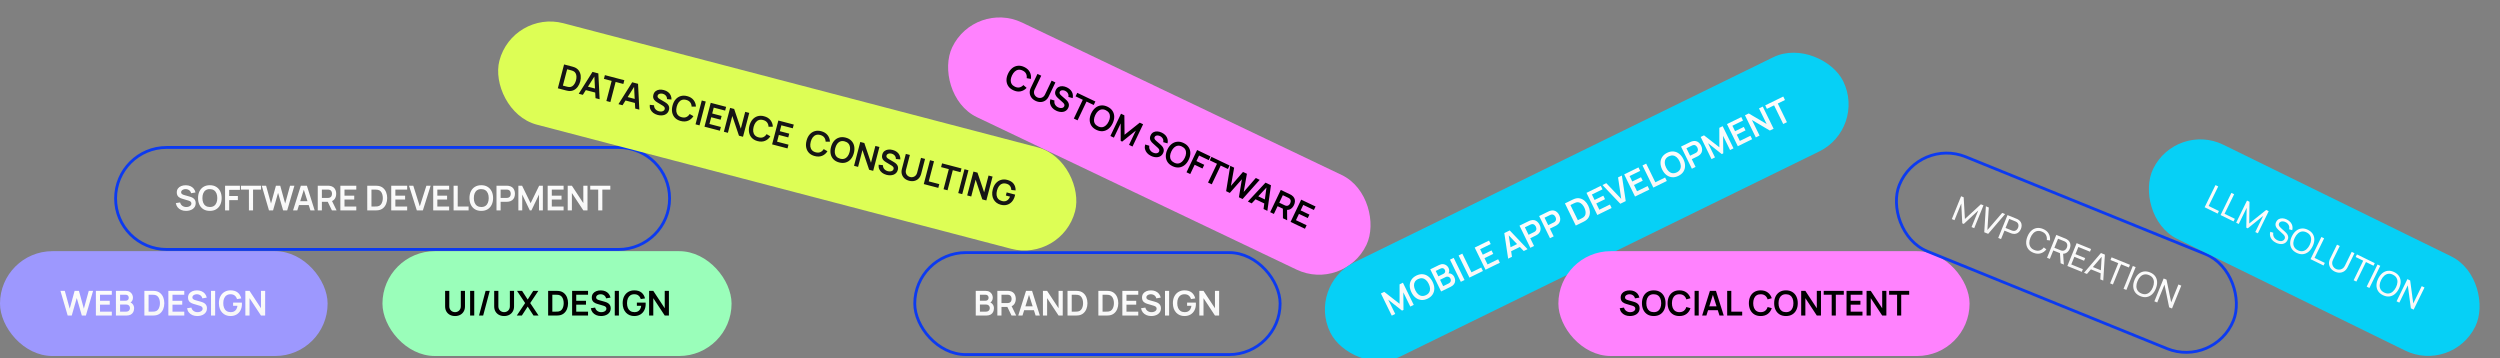 <svg width="1047" height="150" viewBox="0 0 1047 150" fill="none" xmlns="http://www.w3.org/2000/svg">
<rect x="0" y="0" width="1047" height="150" fill="#808080" stroke="none"/>
<rect y="105.188" width="137.204" height="43.907" rx="21.953" fill="#9D98FE"/>
<path d="M28.341 132.142L25.322 121.814H27.136L29.195 129.273L31.246 121.828L33.06 121.814L35.119 129.273L37.17 121.814H38.984L35.972 132.142H34.265L32.15 124.798L30.048 132.142H28.341ZM40.155 132.142V121.814H46.825V123.435H41.883V125.981H45.964V127.602H41.883V130.521H46.825V132.142H40.155ZM48.545 132.142V121.814H52.64C53.339 121.814 53.91 121.955 54.355 122.237C54.804 122.514 55.136 122.871 55.351 123.306C55.571 123.741 55.681 124.19 55.681 124.654C55.681 125.223 55.545 125.706 55.273 126.103C55.005 126.5 54.639 126.767 54.175 126.906V126.547C54.825 126.696 55.318 127.004 55.653 127.473C55.992 127.941 56.162 128.474 56.162 129.072C56.162 129.684 56.045 130.22 55.81 130.679C55.576 131.138 55.227 131.496 54.763 131.754C54.304 132.013 53.735 132.142 53.056 132.142H48.545ZM50.295 130.514H52.841C53.142 130.514 53.413 130.454 53.652 130.334C53.891 130.21 54.077 130.038 54.211 129.818C54.35 129.593 54.419 129.328 54.419 129.022C54.419 128.744 54.359 128.496 54.24 128.276C54.12 128.056 53.946 127.881 53.716 127.752C53.487 127.618 53.212 127.552 52.892 127.552H50.295V130.514ZM50.295 125.938H52.619C52.868 125.938 53.09 125.89 53.286 125.794C53.482 125.699 53.637 125.558 53.752 125.371C53.867 125.185 53.924 124.955 53.924 124.683C53.924 124.324 53.809 124.025 53.58 123.786C53.35 123.547 53.03 123.428 52.619 123.428H50.295V125.938ZM60.466 132.142V121.814H63.758C63.844 121.814 64.014 121.816 64.267 121.821C64.525 121.826 64.774 121.843 65.013 121.871C65.831 121.977 66.521 122.268 67.086 122.746C67.654 123.22 68.085 123.825 68.376 124.561C68.668 125.297 68.814 126.103 68.814 126.978C68.814 127.853 68.668 128.658 68.376 129.395C68.085 130.131 67.654 130.738 67.086 131.216C66.521 131.69 65.831 131.979 65.013 132.084C64.779 132.113 64.532 132.13 64.274 132.134C64.016 132.139 63.844 132.142 63.758 132.142H60.466ZM62.223 130.514H63.758C63.901 130.514 64.083 130.509 64.303 130.499C64.528 130.49 64.726 130.468 64.898 130.435C65.386 130.344 65.783 130.126 66.089 129.782C66.395 129.438 66.619 129.019 66.763 128.527C66.911 128.034 66.985 127.518 66.985 126.978C66.985 126.418 66.911 125.892 66.763 125.4C66.615 124.907 66.385 124.494 66.074 124.159C65.768 123.825 65.376 123.612 64.898 123.521C64.726 123.483 64.528 123.461 64.303 123.456C64.083 123.447 63.901 123.442 63.758 123.442H62.223V130.514ZM70.509 132.142V121.814H77.179V123.435H72.238V125.981H76.319V127.602H72.238V130.521H77.179V132.142H70.509ZM82.625 132.357C81.869 132.357 81.188 132.225 80.581 131.962C79.978 131.699 79.481 131.324 79.089 130.836C78.702 130.344 78.455 129.761 78.35 129.086L80.143 128.814C80.296 129.426 80.609 129.899 81.083 130.234C81.561 130.569 82.111 130.736 82.732 130.736C83.1 130.736 83.447 130.679 83.772 130.564C84.097 130.449 84.36 130.282 84.561 130.062C84.767 129.842 84.869 129.572 84.869 129.251C84.869 129.108 84.846 128.976 84.798 128.857C84.75 128.733 84.678 128.623 84.583 128.527C84.492 128.431 84.372 128.345 84.224 128.269C84.081 128.187 83.913 128.118 83.722 128.061L81.054 127.272C80.825 127.205 80.576 127.116 80.308 127.006C80.045 126.892 79.794 126.736 79.555 126.54C79.321 126.339 79.127 126.086 78.974 125.78C78.826 125.469 78.752 125.087 78.752 124.633C78.752 123.968 78.919 123.411 79.254 122.961C79.593 122.507 80.047 122.168 80.617 121.943C81.19 121.718 81.826 121.608 82.524 121.613C83.232 121.618 83.863 121.74 84.418 121.979C84.972 122.213 85.436 122.555 85.809 123.005C86.182 123.454 86.445 123.997 86.598 124.633L84.74 124.955C84.664 124.592 84.516 124.284 84.296 124.03C84.081 123.772 83.815 123.576 83.5 123.442C83.189 123.308 82.856 123.236 82.503 123.227C82.158 123.222 81.838 123.275 81.542 123.385C81.25 123.49 81.013 123.643 80.832 123.844C80.655 124.044 80.566 124.279 80.566 124.546C80.566 124.8 80.643 125.008 80.796 125.17C80.949 125.328 81.138 125.455 81.362 125.551C81.592 125.641 81.824 125.718 82.058 125.78L83.908 126.296C84.162 126.363 84.446 126.454 84.762 126.569C85.077 126.684 85.381 126.844 85.673 127.05C85.964 127.255 86.203 127.525 86.39 127.86C86.581 128.195 86.677 128.62 86.677 129.137C86.677 129.672 86.564 130.143 86.34 130.549C86.12 130.951 85.821 131.286 85.443 131.554C85.066 131.821 84.633 132.022 84.145 132.156C83.662 132.29 83.155 132.357 82.625 132.357ZM88.373 132.142V121.814H90.101V132.142H88.373ZM96.51 132.357C95.84 132.357 95.211 132.24 94.623 132.005C94.04 131.766 93.526 131.417 93.081 130.958C92.641 130.499 92.297 129.937 92.049 129.273C91.8 128.603 91.676 127.838 91.676 126.978C91.676 125.849 91.886 124.886 92.307 124.087C92.728 123.284 93.304 122.67 94.035 122.244C94.767 121.814 95.591 121.599 96.51 121.599C97.781 121.599 98.788 121.895 99.529 122.488C100.275 123.076 100.779 123.903 101.042 124.97L99.278 125.249C99.082 124.637 98.761 124.15 98.317 123.786C97.872 123.418 97.306 123.234 96.617 123.234C95.924 123.224 95.348 123.375 94.889 123.686C94.43 123.997 94.083 124.434 93.849 124.998C93.619 125.563 93.504 126.222 93.504 126.978C93.504 127.733 93.619 128.391 93.849 128.95C94.078 129.505 94.422 129.937 94.882 130.248C95.345 130.559 95.924 130.719 96.617 130.729C97.138 130.734 97.595 130.64 97.987 130.449C98.379 130.253 98.699 129.959 98.948 129.567C99.197 129.17 99.364 128.675 99.45 128.082H97.628V126.727H101.286C101.296 126.803 101.303 126.916 101.308 127.064C101.312 127.212 101.315 127.301 101.315 127.329C101.315 128.305 101.121 129.172 100.734 129.933C100.351 130.688 99.802 131.281 99.084 131.711C98.367 132.142 97.509 132.357 96.51 132.357ZM102.755 132.142V121.814H104.505L109.296 129.094V121.814H111.046V132.142H109.296L104.505 124.862V132.142H102.755Z" fill="url(#paint0_linear_3376_2219)"/>
<rect x="160.174" y="105.188" width="146.204" height="43.907" rx="21.953" fill="#9AFEBA"/>
<path d="M190.575 132.357C189.753 132.357 189.028 132.189 188.402 131.855C187.78 131.52 187.293 131.049 186.939 130.442C186.59 129.835 186.415 129.122 186.415 128.305V121.828L188.165 121.814V128.262C188.165 128.649 188.23 128.996 188.359 129.302C188.493 129.608 188.672 129.868 188.897 130.083C189.122 130.294 189.38 130.454 189.671 130.564C189.963 130.674 190.264 130.729 190.575 130.729C190.895 130.729 191.199 130.674 191.486 130.564C191.778 130.449 192.036 130.286 192.26 130.076C192.485 129.861 192.662 129.6 192.791 129.294C192.92 128.988 192.985 128.644 192.985 128.262V121.814H194.735V128.305C194.735 129.122 194.558 129.835 194.204 130.442C193.855 131.049 193.367 131.52 192.741 131.855C192.119 132.189 191.397 132.357 190.575 132.357ZM196.882 132.142V121.814H198.611V132.142H196.882ZM203.37 121.814H205.105L202.351 132.142H200.616L203.37 121.814ZM211.124 132.357C210.302 132.357 209.578 132.189 208.951 131.855C208.33 131.52 207.842 131.049 207.488 130.442C207.139 129.835 206.965 129.122 206.965 128.305V121.828L208.715 121.814V128.262C208.715 128.649 208.779 128.996 208.908 129.302C209.042 129.608 209.221 129.868 209.446 130.083C209.671 130.294 209.929 130.454 210.221 130.564C210.512 130.674 210.814 130.729 211.124 130.729C211.445 130.729 211.748 130.674 212.035 130.564C212.327 130.449 212.585 130.286 212.81 130.076C213.034 129.861 213.211 129.6 213.34 129.294C213.47 128.988 213.534 128.644 213.534 128.262V121.814H215.284V128.305C215.284 129.122 215.107 129.835 214.753 130.442C214.404 131.049 213.917 131.52 213.29 131.855C212.669 132.189 211.947 132.357 211.124 132.357ZM216.428 132.142L219.928 126.92L216.528 121.814H218.644L220.996 125.45L223.327 121.814H225.457L222.058 126.92L225.543 132.142H223.428L220.996 128.391L218.558 132.142H216.428ZM229.559 132.142V121.814H232.851C232.937 121.814 233.107 121.816 233.36 121.821C233.618 121.826 233.867 121.843 234.106 121.871C234.924 121.977 235.615 122.268 236.179 122.746C236.748 123.22 237.178 123.825 237.47 124.561C237.761 125.297 237.907 126.103 237.907 126.978C237.907 127.853 237.761 128.658 237.47 129.395C237.178 130.131 236.748 130.738 236.179 131.216C235.615 131.69 234.924 131.979 234.106 132.084C233.872 132.113 233.626 132.13 233.367 132.134C233.109 132.139 232.937 132.142 232.851 132.142H229.559ZM231.316 130.514H232.851C232.994 130.514 233.176 130.509 233.396 130.499C233.621 130.49 233.819 130.468 233.991 130.435C234.479 130.344 234.876 130.126 235.182 129.782C235.488 129.438 235.713 129.019 235.856 128.527C236.004 128.034 236.078 127.518 236.078 126.978C236.078 126.418 236.004 125.892 235.856 125.4C235.708 124.907 235.478 124.494 235.168 124.159C234.862 123.825 234.47 123.612 233.991 123.521C233.819 123.483 233.621 123.461 233.396 123.456C233.176 123.447 232.994 123.442 232.851 123.442H231.316V130.514ZM239.603 132.142V121.814H246.273V123.435H241.331V125.981H245.412V127.602H241.331V130.521H246.273V132.142H239.603ZM251.718 132.357C250.962 132.357 250.281 132.225 249.674 131.962C249.071 131.699 248.574 131.324 248.182 130.836C247.795 130.344 247.549 129.761 247.443 129.086L249.236 128.814C249.389 129.426 249.703 129.899 250.176 130.234C250.654 130.569 251.204 130.736 251.825 130.736C252.194 130.736 252.54 130.679 252.865 130.564C253.191 130.449 253.453 130.282 253.654 130.062C253.86 129.842 253.963 129.572 253.963 129.251C253.963 129.108 253.939 128.976 253.891 128.857C253.843 128.733 253.771 128.623 253.676 128.527C253.585 128.431 253.465 128.345 253.317 128.269C253.174 128.187 253.006 128.118 252.815 128.061L250.147 127.272C249.918 127.205 249.669 127.116 249.401 127.006C249.138 126.892 248.887 126.736 248.648 126.54C248.414 126.339 248.22 126.086 248.067 125.78C247.919 125.469 247.845 125.087 247.845 124.633C247.845 123.968 248.012 123.411 248.347 122.961C248.687 122.507 249.141 122.168 249.71 121.943C250.283 121.718 250.919 121.608 251.617 121.613C252.325 121.618 252.956 121.74 253.511 121.979C254.065 122.213 254.529 122.555 254.902 123.005C255.275 123.454 255.538 123.997 255.691 124.633L253.834 124.955C253.757 124.592 253.609 124.284 253.389 124.03C253.174 123.772 252.908 123.576 252.593 123.442C252.282 123.308 251.95 123.236 251.596 123.227C251.252 123.222 250.931 123.275 250.635 123.385C250.343 123.49 250.107 123.643 249.925 123.844C249.748 124.044 249.66 124.279 249.66 124.546C249.66 124.8 249.736 125.008 249.889 125.17C250.042 125.328 250.231 125.455 250.456 125.551C250.685 125.641 250.917 125.718 251.151 125.78L253.002 126.296C253.255 126.363 253.54 126.454 253.855 126.569C254.171 126.684 254.474 126.844 254.766 127.05C255.058 127.255 255.297 127.525 255.483 127.86C255.674 128.195 255.77 128.62 255.77 129.137C255.77 129.672 255.658 130.143 255.433 130.549C255.213 130.951 254.914 131.286 254.536 131.554C254.159 131.821 253.726 132.022 253.238 132.156C252.755 132.29 252.249 132.357 251.718 132.357ZM257.466 132.142V121.814H259.194V132.142H257.466ZM265.603 132.357C264.933 132.357 264.305 132.24 263.717 132.005C263.133 131.766 262.619 131.417 262.175 130.958C261.735 130.499 261.39 129.937 261.142 129.273C260.893 128.603 260.769 127.838 260.769 126.978C260.769 125.849 260.979 124.886 261.4 124.087C261.821 123.284 262.397 122.67 263.128 122.244C263.86 121.814 264.685 121.599 265.603 121.599C266.875 121.599 267.881 121.895 268.622 122.488C269.368 123.076 269.872 123.903 270.135 124.97L268.371 125.249C268.175 124.637 267.855 124.15 267.41 123.786C266.965 123.418 266.399 123.234 265.71 123.234C265.017 123.224 264.441 123.375 263.982 123.686C263.523 123.997 263.176 124.434 262.942 124.998C262.712 125.563 262.598 126.222 262.598 126.978C262.598 127.733 262.712 128.391 262.942 128.95C263.171 129.505 263.516 129.937 263.975 130.248C264.439 130.559 265.017 130.719 265.71 130.729C266.232 130.734 266.688 130.64 267.08 130.449C267.472 130.253 267.793 129.959 268.041 129.567C268.29 129.17 268.457 128.675 268.543 128.082H266.722V126.727H270.379C270.389 126.803 270.396 126.916 270.401 127.064C270.406 127.212 270.408 127.301 270.408 127.329C270.408 128.305 270.214 129.172 269.827 129.933C269.445 130.688 268.895 131.281 268.178 131.711C267.46 132.142 266.602 132.357 265.603 132.357ZM271.848 132.142V121.814H273.598L278.389 129.094V121.814H280.139V132.142H278.389L273.598 124.862V132.142H271.848Z" fill="black"/>
<path d="M48.411 83.11C48.411 71.316 57.972 61.754 69.766 61.754H259.063C270.858 61.754 280.419 71.316 280.419 83.11C280.419 94.904 270.858 104.466 259.063 104.466H69.766C57.972 104.466 48.411 94.904 48.411 83.11Z" stroke="#0C3AF0" stroke-width="1.195"/>
<path d="M77.911 88.325C77.156 88.325 76.474 88.194 75.867 87.931C75.265 87.668 74.767 87.292 74.375 86.805C73.988 86.312 73.742 85.729 73.637 85.055L75.43 84.782C75.583 85.394 75.896 85.867 76.369 86.202C76.847 86.537 77.397 86.704 78.019 86.704C78.387 86.704 78.734 86.647 79.059 86.532C79.384 86.417 79.647 86.25 79.847 86.03C80.053 85.81 80.156 85.54 80.156 85.22C80.156 85.076 80.132 84.945 80.084 84.825C80.036 84.701 79.965 84.591 79.869 84.495C79.778 84.4 79.659 84.314 79.51 84.237C79.367 84.156 79.2 84.086 79.008 84.029L76.34 83.24C76.111 83.173 75.862 83.085 75.595 82.975C75.332 82.86 75.081 82.705 74.841 82.509C74.607 82.308 74.414 82.054 74.261 81.748C74.112 81.438 74.038 81.055 74.038 80.601C74.038 79.936 74.206 79.379 74.54 78.93C74.88 78.475 75.334 78.136 75.903 77.911C76.477 77.687 77.113 77.577 77.811 77.581C78.518 77.586 79.15 77.708 79.704 77.947C80.259 78.181 80.722 78.523 81.096 78.973C81.468 79.422 81.731 79.965 81.884 80.601L80.027 80.924C79.95 80.56 79.802 80.252 79.582 79.998C79.367 79.74 79.102 79.544 78.786 79.41C78.475 79.276 78.143 79.205 77.789 79.195C77.445 79.19 77.125 79.243 76.828 79.353C76.537 79.458 76.3 79.611 76.118 79.812C75.941 80.013 75.853 80.247 75.853 80.515C75.853 80.768 75.929 80.976 76.082 81.139C76.235 81.296 76.424 81.423 76.649 81.519C76.878 81.61 77.11 81.686 77.344 81.748L79.195 82.265C79.448 82.332 79.733 82.422 80.048 82.537C80.364 82.652 80.668 82.812 80.959 83.018C81.251 83.223 81.49 83.493 81.676 83.828C81.868 84.163 81.963 84.588 81.963 85.105C81.963 85.64 81.851 86.111 81.626 86.518C81.406 86.919 81.107 87.254 80.73 87.522C80.352 87.79 79.919 87.99 79.432 88.124C78.949 88.258 78.442 88.325 77.911 88.325ZM87.883 88.325C86.851 88.325 85.966 88.1 85.23 87.651C84.493 87.197 83.927 86.566 83.53 85.757C83.138 84.949 82.942 84.012 82.942 82.946C82.942 81.88 83.138 80.943 83.53 80.135C83.927 79.327 84.493 78.698 85.23 78.248C85.966 77.794 86.851 77.567 87.883 77.567C88.916 77.567 89.801 77.794 90.537 78.248C91.278 78.698 91.845 79.327 92.237 80.135C92.634 80.943 92.832 81.88 92.832 82.946C92.832 84.012 92.634 84.949 92.237 85.757C91.845 86.566 91.278 87.197 90.537 87.651C89.801 88.1 88.916 88.325 87.883 88.325ZM87.883 86.697C88.577 86.702 89.153 86.549 89.612 86.238C90.076 85.927 90.422 85.49 90.652 84.925C90.886 84.361 91.003 83.701 91.003 82.946C91.003 82.191 90.886 81.536 90.652 80.981C90.422 80.421 90.076 79.986 89.612 79.676C89.153 79.365 88.577 79.205 87.883 79.195C87.19 79.19 86.614 79.343 86.155 79.654C85.696 79.965 85.349 80.402 85.115 80.967C84.885 81.531 84.771 82.191 84.771 82.946C84.771 83.701 84.885 84.359 85.115 84.918C85.344 85.473 85.689 85.906 86.148 86.216C86.612 86.527 87.19 86.687 87.883 86.697ZM94.26 88.11V77.782H100.478V79.511H95.988V82.085H99.617V83.807H95.988V88.11H94.26ZM104.249 88.11V79.403H100.907V77.782H109.32V79.403H105.978V88.11H104.249ZM112.647 88.11L109.627 77.782H111.442L113.5 85.241L115.551 77.797L117.366 77.782L119.424 85.241L121.475 77.782H123.29L120.278 88.11H118.571L116.455 80.766L114.354 88.11H112.647ZM122.735 88.11L125.991 77.782H128.522L131.778 88.11H130L127.045 78.844H127.432L124.513 88.11H122.735ZM124.549 85.872V84.258H129.971V85.872H124.549ZM133.075 88.11V77.782H137.342C137.443 77.782 137.572 77.787 137.73 77.797C137.887 77.801 138.033 77.816 138.167 77.84C138.765 77.93 139.257 78.129 139.645 78.435C140.037 78.741 140.326 79.128 140.512 79.597C140.704 80.061 140.799 80.577 140.799 81.146C140.799 81.987 140.586 82.712 140.161 83.319C139.735 83.921 139.083 84.294 138.203 84.438L137.464 84.502H134.803V88.11H133.075ZM139.006 88.11L136.969 83.907L138.727 83.52L140.964 88.11H139.006ZM134.803 82.889H137.271C137.366 82.889 137.474 82.884 137.593 82.874C137.713 82.865 137.823 82.846 137.923 82.817C138.21 82.745 138.435 82.618 138.597 82.437C138.765 82.255 138.882 82.05 138.949 81.82C139.021 81.591 139.056 81.366 139.056 81.146C139.056 80.926 139.021 80.701 138.949 80.472C138.882 80.237 138.765 80.029 138.597 79.848C138.435 79.666 138.21 79.539 137.923 79.468C137.823 79.439 137.713 79.422 137.593 79.417C137.474 79.408 137.366 79.403 137.271 79.403H134.803V82.889ZM142.544 88.11V77.782H149.214V79.403H144.273V81.949H148.354V83.57H144.273V86.489H149.214V88.11H142.544ZM153.806 88.11V77.782H157.098C157.184 77.782 157.354 77.785 157.608 77.789C157.866 77.794 158.114 77.811 158.353 77.84C159.171 77.945 159.862 78.237 160.426 78.715C160.995 79.188 161.425 79.793 161.717 80.529C162.009 81.265 162.155 82.071 162.155 82.946C162.155 83.821 162.009 84.627 161.717 85.363C161.425 86.099 160.995 86.707 160.426 87.185C159.862 87.658 159.171 87.947 158.353 88.052C158.119 88.081 157.873 88.098 157.615 88.103C157.357 88.108 157.184 88.11 157.098 88.11H153.806ZM155.564 86.482H157.098C157.242 86.482 157.424 86.477 157.643 86.468C157.868 86.458 158.067 86.436 158.239 86.403C158.726 86.312 159.123 86.094 159.429 85.75C159.735 85.406 159.96 84.988 160.103 84.495C160.252 84.003 160.326 83.486 160.326 82.946C160.326 82.387 160.252 81.861 160.103 81.368C159.955 80.876 159.726 80.462 159.415 80.127C159.109 79.793 158.717 79.58 158.239 79.489C158.067 79.451 157.868 79.429 157.643 79.425C157.424 79.415 157.242 79.41 157.098 79.41H155.564V86.482ZM163.85 88.11V77.782H170.52V79.403H165.578V81.949H169.659V83.57H165.578V86.489H170.52V88.11H163.85ZM174.564 88.11L171.308 77.782H173.087L175.812 86.432L178.573 77.782H180.352L177.096 88.11H174.564ZM181.43 88.11V77.782H188.1V79.403H183.158V81.949H187.239V83.57H183.158V86.489H188.1V88.11H181.43ZM189.964 88.11V77.782H191.692V86.489H196.254V88.11H189.964ZM201.556 88.325C200.523 88.325 199.639 88.1 198.903 87.651C198.166 87.197 197.6 86.566 197.203 85.757C196.811 84.949 196.615 84.012 196.615 82.946C196.615 81.88 196.811 80.943 197.203 80.135C197.6 79.327 198.166 78.698 198.903 78.248C199.639 77.794 200.523 77.567 201.556 77.567C202.589 77.567 203.473 77.794 204.21 78.248C204.951 78.698 205.517 79.327 205.91 80.135C206.306 80.943 206.505 81.88 206.505 82.946C206.505 84.012 206.306 84.949 205.91 85.757C205.517 86.566 204.951 87.197 204.21 87.651C203.473 88.1 202.589 88.325 201.556 88.325ZM201.556 86.697C202.249 86.702 202.826 86.549 203.285 86.238C203.748 85.927 204.095 85.49 204.325 84.925C204.559 84.361 204.676 83.701 204.676 82.946C204.676 82.191 204.559 81.536 204.325 80.981C204.095 80.421 203.748 79.986 203.285 79.676C202.826 79.365 202.249 79.205 201.556 79.195C200.863 79.19 200.287 79.343 199.828 79.654C199.369 79.965 199.022 80.402 198.788 80.967C198.558 81.531 198.444 82.191 198.444 82.946C198.444 83.701 198.558 84.359 198.788 84.918C199.017 85.473 199.362 85.906 199.821 86.216C200.284 86.527 200.863 86.687 201.556 86.697ZM207.932 88.11V77.782H212.2C212.3 77.782 212.429 77.787 212.587 77.797C212.745 77.801 212.891 77.816 213.024 77.84C213.622 77.93 214.115 78.129 214.502 78.435C214.894 78.741 215.183 79.128 215.37 79.597C215.561 80.061 215.657 80.577 215.657 81.146C215.657 81.71 215.561 82.227 215.37 82.695C215.178 83.159 214.887 83.544 214.495 83.85C214.107 84.156 213.617 84.354 213.024 84.445C212.891 84.464 212.742 84.478 212.58 84.488C212.422 84.498 212.295 84.502 212.2 84.502H209.661V88.11H207.932ZM209.661 82.889H212.128C212.224 82.889 212.331 82.884 212.451 82.874C212.57 82.865 212.68 82.846 212.781 82.817C213.067 82.745 213.292 82.618 213.455 82.437C213.622 82.255 213.739 82.05 213.806 81.82C213.878 81.591 213.914 81.366 213.914 81.146C213.914 80.926 213.878 80.701 213.806 80.472C213.739 80.237 213.622 80.029 213.455 79.848C213.292 79.666 213.067 79.539 212.781 79.468C212.68 79.439 212.57 79.422 212.451 79.417C212.331 79.408 212.224 79.403 212.128 79.403H209.661V82.889ZM217.093 88.11V77.782H218.65L222.221 85.098L225.793 77.782H227.349V88.11H225.736V81.49L222.566 88.11H221.877L218.714 81.49V88.11H217.093ZM229.364 88.11V77.782H236.034V79.403H231.093V81.949H235.173V83.57H231.093V86.489H236.034V88.11H229.364ZM237.755 88.11V77.782H239.505L244.296 85.062V77.782H246.046V88.11H244.296L239.505 80.83V88.11H237.755ZM250.532 88.11V79.403H247.19V77.782H255.603V79.403H252.26V88.11H250.532Z" fill="url(#paint1_linear_3376_2219)"/>
<rect x="383.102" y="105.786" width="153.008" height="42.711" rx="21.356" stroke="#0C3AF0" stroke-width="1.195"/>
<path d="M408.642 132.142V121.814H412.737C413.435 121.814 414.006 121.955 414.451 122.237C414.9 122.514 415.233 122.871 415.448 123.306C415.668 123.741 415.778 124.19 415.778 124.654C415.778 125.223 415.641 125.706 415.369 126.103C415.101 126.5 414.735 126.767 414.272 126.906V126.547C414.922 126.696 415.414 127.004 415.749 127.473C416.088 127.941 416.258 128.474 416.258 129.072C416.258 129.684 416.141 130.22 415.907 130.679C415.672 131.138 415.323 131.496 414.86 131.754C414.401 132.013 413.832 132.142 413.153 132.142H408.642ZM410.392 130.514H412.938C413.239 130.514 413.509 130.454 413.748 130.334C413.987 130.21 414.174 130.038 414.307 129.818C414.446 129.593 414.515 129.328 414.515 129.022C414.515 128.744 414.456 128.496 414.336 128.276C414.217 128.056 414.042 127.881 413.813 127.752C413.583 127.618 413.308 127.552 412.988 127.552H410.392V130.514ZM410.392 125.938H412.715C412.964 125.938 413.186 125.89 413.382 125.794C413.578 125.699 413.734 125.558 413.848 125.371C413.963 125.185 414.021 124.955 414.021 124.683C414.021 124.324 413.906 124.025 413.676 123.786C413.447 123.547 413.126 123.428 412.715 123.428H410.392V125.938ZM417.691 132.142V121.814H421.958C422.058 121.814 422.187 121.819 422.345 121.828C422.503 121.833 422.649 121.847 422.783 121.871C423.38 121.962 423.873 122.161 424.26 122.467C424.652 122.773 424.941 123.16 425.128 123.628C425.319 124.092 425.415 124.609 425.415 125.178C425.415 126.019 425.202 126.744 424.776 127.351C424.351 127.953 423.698 128.326 422.819 128.47L422.08 128.534H419.419V132.142H417.691ZM423.622 132.142L421.585 127.939L423.342 127.552L425.58 132.142H423.622ZM419.419 126.92H421.886C421.982 126.92 422.089 126.916 422.209 126.906C422.328 126.897 422.438 126.877 422.539 126.849C422.826 126.777 423.05 126.65 423.213 126.469C423.38 126.287 423.497 126.081 423.564 125.852C423.636 125.622 423.672 125.398 423.672 125.178C423.672 124.958 423.636 124.733 423.564 124.503C423.497 124.269 423.38 124.061 423.213 123.88C423.05 123.698 422.826 123.571 422.539 123.499C422.438 123.471 422.328 123.454 422.209 123.449C422.089 123.44 421.982 123.435 421.886 123.435H419.419V126.92ZM426.443 132.142L429.699 121.814H432.23L435.486 132.142H433.708L430.753 122.875H431.14L428.221 132.142H426.443ZM428.257 129.904V128.29H433.679V129.904H428.257ZM436.783 132.142V121.814H438.533L443.324 129.094V121.814H445.074V132.142H443.324L438.533 124.862V132.142H436.783ZM447.079 132.142V121.814H450.371C450.457 121.814 450.627 121.816 450.88 121.821C451.138 121.826 451.387 121.843 451.626 121.871C452.443 121.977 453.134 122.268 453.699 122.746C454.268 123.22 454.698 123.825 454.989 124.561C455.281 125.297 455.427 126.103 455.427 126.978C455.427 127.853 455.281 128.658 454.989 129.395C454.698 130.131 454.268 130.738 453.699 131.216C453.134 131.69 452.443 131.979 451.626 132.084C451.392 132.113 451.145 132.13 450.887 132.134C450.629 132.139 450.457 132.142 450.371 132.142H447.079ZM448.836 130.514H450.371C450.514 130.514 450.696 130.509 450.916 130.499C451.141 130.49 451.339 130.468 451.511 130.435C451.999 130.344 452.396 130.126 452.702 129.782C453.008 129.438 453.232 129.019 453.376 128.527C453.524 128.034 453.598 127.518 453.598 126.978C453.598 126.418 453.524 125.892 453.376 125.4C453.228 124.907 452.998 124.494 452.687 124.159C452.381 123.825 451.989 123.612 451.511 123.521C451.339 123.483 451.141 123.461 450.916 123.456C450.696 123.447 450.514 123.442 450.371 123.442H448.836V130.514ZM459.994 132.142V121.814H463.286C463.372 121.814 463.542 121.816 463.795 121.821C464.053 121.826 464.302 121.843 464.541 121.871C465.359 121.977 466.049 122.268 466.614 122.746C467.183 123.22 467.613 123.825 467.905 124.561C468.196 125.297 468.342 126.103 468.342 126.978C468.342 127.853 468.196 128.658 467.905 129.395C467.613 130.131 467.183 130.738 466.614 131.216C466.049 131.69 465.359 131.979 464.541 132.084C464.307 132.113 464.06 132.13 463.802 132.134C463.544 132.139 463.372 132.142 463.286 132.142H459.994ZM461.751 130.514H463.286C463.429 130.514 463.611 130.509 463.831 130.499C464.056 130.49 464.254 130.468 464.426 130.435C464.914 130.344 465.311 130.126 465.617 129.782C465.923 129.438 466.147 129.019 466.291 128.527C466.439 128.034 466.513 127.518 466.513 126.978C466.513 126.418 466.439 125.892 466.291 125.4C466.143 124.907 465.913 124.494 465.602 124.159C465.296 123.825 464.904 123.612 464.426 123.521C464.254 123.483 464.056 123.461 463.831 123.456C463.611 123.447 463.429 123.442 463.286 123.442H461.751V130.514ZM470.037 132.142V121.814H476.707V123.435H471.766V125.981H475.847V127.602H471.766V130.521H476.707V132.142H470.037ZM482.153 132.357C481.397 132.357 480.716 132.225 480.109 131.962C479.506 131.699 479.009 131.324 478.617 130.836C478.23 130.344 477.983 129.761 477.878 129.086L479.671 128.814C479.824 129.426 480.137 129.899 480.611 130.234C481.089 130.569 481.639 130.736 482.26 130.736C482.628 130.736 482.975 130.679 483.3 130.564C483.625 130.449 483.888 130.282 484.089 130.062C484.295 129.842 484.398 129.572 484.398 129.251C484.398 129.108 484.374 128.976 484.326 128.857C484.278 128.733 484.206 128.623 484.111 128.527C484.02 128.431 483.9 128.345 483.752 128.269C483.609 128.187 483.441 128.118 483.25 128.061L480.582 127.272C480.353 127.205 480.104 127.116 479.836 127.006C479.573 126.892 479.322 126.736 479.083 126.54C478.849 126.339 478.655 126.086 478.502 125.78C478.354 125.469 478.28 125.087 478.28 124.633C478.28 123.968 478.447 123.411 478.782 122.961C479.121 122.507 479.576 122.168 480.145 121.943C480.718 121.718 481.354 121.608 482.052 121.613C482.76 121.618 483.391 121.74 483.946 121.979C484.5 122.213 484.964 122.555 485.337 123.005C485.71 123.454 485.973 123.997 486.126 124.633L484.268 124.955C484.192 124.592 484.044 124.284 483.824 124.03C483.609 123.772 483.343 123.576 483.028 123.442C482.717 123.308 482.385 123.236 482.031 123.227C481.687 123.222 481.366 123.275 481.07 123.385C480.778 123.49 480.541 123.643 480.36 123.844C480.183 124.044 480.094 124.279 480.094 124.546C480.094 124.8 480.171 125.008 480.324 125.17C480.477 125.328 480.666 125.455 480.89 125.551C481.12 125.641 481.352 125.718 481.586 125.78L483.436 126.296C483.69 126.363 483.974 126.454 484.29 126.569C484.606 126.684 484.909 126.844 485.201 127.05C485.492 127.255 485.732 127.525 485.918 127.86C486.109 128.195 486.205 128.62 486.205 129.137C486.205 129.672 486.093 130.143 485.868 130.549C485.648 130.951 485.349 131.286 484.971 131.554C484.594 131.821 484.161 132.022 483.673 132.156C483.19 132.29 482.683 132.357 482.153 132.357ZM487.901 132.142V121.814H489.629V132.142H487.901ZM496.038 132.357C495.368 132.357 494.74 132.24 494.151 132.005C493.568 131.766 493.054 131.417 492.609 130.958C492.17 130.499 491.825 129.937 491.577 129.273C491.328 128.603 491.204 127.838 491.204 126.978C491.204 125.849 491.414 124.886 491.835 124.087C492.256 123.284 492.832 122.67 493.563 122.244C494.295 121.814 495.12 121.599 496.038 121.599C497.309 121.599 498.316 121.895 499.057 122.488C499.803 123.076 500.307 123.903 500.57 124.97L498.806 125.249C498.61 124.637 498.29 124.15 497.845 123.786C497.4 123.418 496.834 123.234 496.145 123.234C495.452 123.224 494.876 123.375 494.417 123.686C493.958 123.997 493.611 124.434 493.377 124.998C493.147 125.563 493.033 126.222 493.033 126.978C493.033 127.733 493.147 128.391 493.377 128.95C493.606 129.505 493.951 129.937 494.41 130.248C494.873 130.559 495.452 130.719 496.145 130.729C496.666 130.734 497.123 130.64 497.515 130.449C497.907 130.253 498.227 129.959 498.476 129.567C498.725 129.17 498.892 128.675 498.978 128.082H497.156V126.727H500.814C500.824 126.803 500.831 126.916 500.836 127.064C500.84 127.212 500.843 127.301 500.843 127.329C500.843 128.305 500.649 129.172 500.262 129.933C499.879 130.688 499.33 131.281 498.612 131.711C497.895 132.142 497.037 132.357 496.038 132.357ZM502.283 132.142V121.814H504.033L508.824 129.094V121.814H510.574V132.142H508.824L504.033 124.862V132.142H502.283Z" fill="url(#paint2_linear_3376_2219)"/>
<rect x="408.229" width="192.204" height="43.907" rx="21.953" transform="rotate(25.495 408.229 0)" fill="#FF82FE"/>
<path d="M424.339 37.782C423.407 37.337 422.705 36.754 422.234 36.031C421.765 35.304 421.525 34.491 421.515 33.591C421.509 32.693 421.735 31.762 422.194 30.8C422.653 29.837 423.234 29.076 423.935 28.515C424.641 27.957 425.423 27.633 426.281 27.544C427.142 27.451 428.038 27.627 428.97 28.072C430.045 28.584 430.811 29.281 431.271 30.162C431.732 31.039 431.89 32.001 431.745 33.05L429.965 32.733C430.074 32.038 429.992 31.417 429.718 30.868C429.447 30.315 428.964 29.872 428.269 29.541C427.643 29.243 427.054 29.134 426.502 29.215C425.954 29.298 425.453 29.544 424.998 29.952C424.55 30.358 424.162 30.901 423.832 31.581C423.507 32.263 423.327 32.908 423.291 33.516C423.262 34.121 423.389 34.664 423.674 35.145C423.959 35.625 424.414 36.014 425.04 36.312C425.735 36.644 426.383 36.741 426.983 36.603C427.584 36.466 428.119 36.138 428.588 35.621L429.954 36.804C429.231 37.577 428.382 38.062 427.409 38.26C426.437 38.454 425.414 38.294 424.339 37.782ZM433.71 42.251C432.968 41.897 432.386 41.434 431.965 40.862C431.548 40.292 431.31 39.657 431.252 38.957C431.199 38.259 431.348 37.541 431.7 36.803L434.487 30.957L436.073 31.697L433.298 37.517C433.131 37.867 433.04 38.207 433.025 38.539C433.014 38.873 433.064 39.185 433.174 39.476C433.286 39.763 433.45 40.019 433.666 40.243C433.882 40.468 434.13 40.647 434.411 40.781C434.7 40.919 434.998 41 435.304 41.024C435.617 41.046 435.92 41.011 436.213 40.917C436.509 40.82 436.78 40.661 437.029 40.44C437.277 40.22 437.483 39.937 437.648 39.592L440.423 33.772L442.003 34.525L439.209 40.384C438.857 41.122 438.391 41.688 437.81 42.084C437.234 42.482 436.591 42.697 435.881 42.73C435.176 42.764 434.453 42.605 433.71 42.251ZM442.332 46.362C441.651 46.037 441.092 45.625 440.657 45.127C440.227 44.63 439.939 44.077 439.795 43.468C439.658 42.857 439.687 42.224 439.882 41.571L441.618 42.096C441.492 42.715 441.571 43.277 441.854 43.782C442.142 44.29 442.566 44.678 443.127 44.946C443.459 45.104 443.797 45.202 444.14 45.238C444.483 45.274 444.792 45.236 445.068 45.124C445.348 45.014 445.557 44.815 445.695 44.526C445.757 44.396 445.792 44.267 445.8 44.139C445.811 44.006 445.793 43.876 445.748 43.748C445.707 43.623 445.636 43.494 445.536 43.361C445.441 43.226 445.32 43.091 445.172 42.957L443.103 41.096C442.925 40.937 442.739 40.75 442.544 40.536C442.356 40.319 442.197 40.071 442.065 39.791C441.94 39.509 441.875 39.197 441.868 38.855C441.868 38.51 441.966 38.133 442.161 37.723C442.447 37.123 442.838 36.693 443.334 36.431C443.836 36.167 444.392 36.056 445.002 36.098C445.617 36.142 446.238 36.317 446.866 36.622C447.503 36.931 448.02 37.312 448.418 37.767C448.818 38.217 449.089 38.725 449.232 39.291C449.375 39.858 449.379 40.461 449.244 41.1L447.428 40.592C447.515 40.231 447.514 39.889 447.425 39.566C447.342 39.24 447.187 38.949 446.959 38.692C446.736 38.438 446.467 38.23 446.152 38.069C445.843 37.916 445.532 37.826 445.217 37.798C444.908 37.767 444.629 37.803 444.378 37.906C444.132 38.011 443.952 38.185 443.836 38.427C443.727 38.655 443.707 38.876 443.775 39.089C443.845 39.297 443.961 39.492 444.123 39.676C444.291 39.856 444.467 40.025 444.652 40.182L446.1 41.445C446.3 41.614 446.517 41.819 446.753 42.058C446.988 42.297 447.193 42.573 447.368 42.884C447.543 43.195 447.642 43.542 447.667 43.924C447.695 44.309 447.598 44.734 447.376 45.2C447.146 45.683 446.841 46.06 446.464 46.33C446.092 46.598 445.678 46.771 445.222 46.85C444.766 46.93 444.289 46.925 443.791 46.836C443.298 46.748 442.811 46.591 442.332 46.362ZM449.724 49.649L453.471 41.79L450.455 40.351L451.152 38.888L458.746 42.509L458.048 43.972L455.031 42.534L451.284 50.393L449.724 49.649ZM459.185 54.399C458.253 53.954 457.551 53.371 457.08 52.648C456.611 51.921 456.371 51.108 456.361 50.208C456.355 49.309 456.581 48.379 457.04 47.417C457.499 46.454 458.08 45.693 458.781 45.132C459.487 44.574 460.269 44.25 461.127 44.161C461.988 44.068 462.884 44.244 463.816 44.689C464.748 45.133 465.449 45.719 465.918 46.446C466.393 47.17 466.634 47.982 466.64 48.88C466.651 49.78 466.426 50.711 465.967 51.674C465.508 52.636 464.926 53.397 464.22 53.955C463.518 54.516 462.735 54.842 461.871 54.933C461.013 55.021 460.118 54.843 459.185 54.399ZM459.886 52.929C460.51 53.232 461.096 53.342 461.644 53.259C462.196 53.178 462.697 52.933 463.147 52.522C463.602 52.114 463.991 51.569 464.317 50.887C464.642 50.205 464.818 49.563 464.845 48.962C464.879 48.358 464.753 47.816 464.468 47.336C464.188 46.858 463.737 46.465 463.115 46.158C462.491 45.855 461.906 45.745 461.357 45.828C460.809 45.911 460.308 46.157 459.854 46.566C459.404 46.976 459.016 47.522 458.691 48.204C458.366 48.886 458.187 49.529 458.153 50.132C458.121 50.732 458.246 51.271 458.526 51.749C458.811 52.229 459.264 52.622 459.886 52.929ZM465.033 56.949L469.479 47.627L470.883 48.297L470.958 56.438L477.331 51.372L478.736 52.042L474.29 61.364L472.834 60.669L475.683 54.694L469.973 59.305L469.351 59.008L469.346 51.672L466.496 57.647L465.033 56.949ZM482.059 65.307C481.377 64.981 480.819 64.57 480.384 64.071C479.953 63.574 479.666 63.021 479.522 62.412C479.384 61.801 479.413 61.169 479.608 60.515L481.344 61.041C481.219 61.659 481.298 62.221 481.581 62.727C481.868 63.235 482.293 63.622 482.854 63.89C483.186 64.048 483.524 64.146 483.866 64.182C484.209 64.219 484.519 64.181 484.795 64.069C485.075 63.959 485.284 63.759 485.422 63.47C485.484 63.34 485.519 63.211 485.527 63.083C485.537 62.95 485.52 62.82 485.475 62.693C485.434 62.567 485.363 62.438 485.262 62.305C485.168 62.17 485.046 62.035 484.898 61.901L482.83 60.041C482.652 59.882 482.465 59.695 482.271 59.48C482.083 59.264 481.923 59.015 481.792 58.735C481.667 58.453 481.601 58.141 481.595 57.799C481.595 57.455 481.692 57.078 481.888 56.668C482.174 56.068 482.565 55.637 483.06 55.375C483.562 55.111 484.118 55.001 484.729 55.043C485.343 55.087 485.965 55.261 486.593 55.566C487.229 55.875 487.747 56.257 488.144 56.711C488.544 57.161 488.816 57.67 488.959 58.236C489.102 58.802 489.106 59.405 488.97 60.045L487.154 59.537C487.242 59.176 487.241 58.834 487.151 58.51C487.068 58.184 486.913 57.893 486.686 57.637C486.463 57.382 486.194 57.174 485.879 57.013C485.57 56.861 485.258 56.77 484.943 56.742C484.635 56.712 484.355 56.748 484.105 56.851C483.859 56.956 483.678 57.129 483.563 57.371C483.454 57.6 483.433 57.82 483.501 58.033C483.572 58.241 483.687 58.437 483.849 58.62C484.017 58.801 484.194 58.97 484.378 59.127L485.826 60.389C486.026 60.559 486.244 60.763 486.479 61.002C486.715 61.242 486.92 61.517 487.095 61.828C487.269 62.139 487.369 62.486 487.393 62.868C487.422 63.253 487.325 63.678 487.103 64.144C486.872 64.628 486.568 65.004 486.19 65.274C485.819 65.542 485.405 65.716 484.949 65.795C484.493 65.874 484.016 65.869 483.518 65.78C483.024 65.693 482.538 65.535 482.059 65.307ZM491.06 69.599C490.128 69.154 489.426 68.571 488.955 67.848C488.486 67.121 488.246 66.308 488.236 65.408C488.23 64.51 488.456 63.579 488.915 62.617C489.374 61.654 489.954 60.893 490.656 60.332C491.362 59.774 492.144 59.45 493.002 59.361C493.862 59.268 494.758 59.444 495.691 59.889C496.623 60.333 497.324 60.919 497.793 61.646C498.268 62.371 498.509 63.182 498.515 64.08C498.525 64.98 498.301 65.912 497.842 66.874C497.383 67.836 496.801 68.597 496.095 69.155C495.393 69.716 494.61 70.042 493.745 70.133C492.887 70.222 491.992 70.044 491.06 69.599ZM491.761 68.13C492.385 68.432 492.97 68.542 493.519 68.459C494.071 68.378 494.572 68.133 495.022 67.722C495.476 67.314 495.866 66.769 496.191 66.087C496.517 65.405 496.693 64.763 496.72 64.162C496.754 63.558 496.628 63.016 496.343 62.536C496.063 62.058 495.612 61.665 494.99 61.358C494.366 61.056 493.78 60.946 493.232 61.029C492.684 61.111 492.183 61.357 491.729 61.766C491.279 62.176 490.891 62.722 490.566 63.404C490.241 64.086 490.061 64.729 490.028 65.332C489.996 65.932 490.121 66.471 490.401 66.949C490.686 67.429 491.139 67.823 491.761 68.13ZM496.908 72.149L501.353 62.828L506.966 65.504L506.222 67.064L502.17 65.132L501.061 67.456L504.337 69.018L503.596 70.571L500.32 69.009L498.468 72.893L496.908 72.149ZM505.925 76.449L509.673 68.59L506.656 67.152L507.354 65.689L514.947 69.31L514.249 70.773L511.233 69.334L507.485 77.193L505.925 76.449ZM513.505 80.064L515.225 69.442L516.863 70.223L515.51 77.842L520.566 72.005L522.21 72.773L520.857 80.392L525.919 74.542L527.557 75.323L520.393 83.349L518.852 82.614L520.103 75.074L515.045 80.799L513.505 80.064ZM522.61 84.406L529.994 76.486L532.28 77.575L530.773 88.299L529.168 87.533L530.489 77.897L530.839 78.064L524.216 85.171L522.61 84.406ZM525.211 83.167L525.906 81.711L530.8 84.044L530.105 85.501L525.211 83.167ZM531.944 88.857L536.389 79.535L540.241 81.372C540.331 81.415 540.446 81.475 540.584 81.551C540.725 81.624 540.85 81.699 540.961 81.778C541.461 82.118 541.82 82.509 542.038 82.952C542.26 83.397 542.354 83.871 542.321 84.374C542.294 84.875 542.158 85.382 541.913 85.896C541.551 86.655 541.047 87.218 540.402 87.582C539.758 87.943 539.009 87.999 538.153 87.75L537.458 87.49L535.057 86.345L533.504 89.601L531.944 88.857ZM537.297 91.41L537.268 86.74L539.021 87.146L539.065 92.253L537.297 91.41ZM535.751 84.888L537.978 85.95C538.064 85.991 538.164 86.033 538.276 86.076C538.388 86.119 538.495 86.149 538.598 86.166C538.888 86.225 539.145 86.207 539.37 86.113C539.599 86.021 539.794 85.886 539.953 85.708C540.116 85.531 540.246 85.344 540.34 85.146C540.435 84.947 540.499 84.729 540.533 84.491C540.574 84.251 540.557 84.012 540.485 83.776C540.416 83.542 540.268 83.331 540.04 83.143C539.961 83.074 539.869 83.011 539.764 82.956C539.66 82.896 539.565 82.845 539.478 82.804L537.251 81.742L535.751 84.888ZM540.491 92.933L544.936 83.611L550.957 86.482L550.259 87.945L545.799 85.818L544.703 88.116L548.386 89.872L547.689 91.335L544.005 89.579L542.749 92.214L547.209 94.341L546.511 95.804L540.491 92.933Z" fill="black"/>
<rect x="214.712" y="4.171" width="249.204" height="43.907" rx="21.953" transform="rotate(14.666 214.712 4.171)" fill="#DDFE55"/>
<path d="M233.621 36.981L236.235 26.99L239.42 27.823C239.503 27.845 239.667 27.89 239.911 27.959C240.159 28.029 240.396 28.108 240.62 28.196C241.384 28.505 241.979 28.962 242.403 29.567C242.834 30.169 243.097 30.864 243.193 31.65C243.289 32.436 243.226 33.252 243.004 34.099C242.783 34.945 242.438 35.688 241.969 36.326C241.5 36.965 240.93 37.443 240.259 37.762C239.593 38.077 238.852 38.182 238.034 38.076C237.8 38.045 237.558 37.999 237.307 37.938C237.056 37.877 236.889 37.836 236.805 37.814L233.621 36.981ZM235.733 35.851L237.218 36.239C237.356 36.276 237.533 36.317 237.748 36.363C237.968 36.411 238.166 36.44 238.341 36.452C238.836 36.487 239.275 36.377 239.658 36.122C240.041 35.866 240.364 35.518 240.628 35.078C240.896 34.639 241.098 34.158 241.235 33.636C241.377 33.094 241.438 32.567 241.419 32.053C241.401 31.539 241.283 31.081 241.067 30.678C240.856 30.277 240.531 29.972 240.091 29.763C239.934 29.683 239.748 29.611 239.532 29.55C239.321 29.485 239.147 29.434 239.008 29.398L237.523 29.009L235.733 35.851ZM242.372 39.271L248.137 30.104L250.586 30.745L251.121 41.561L249.401 41.11L248.888 31.398L249.263 31.496L244.093 39.721L242.372 39.271ZM244.694 37.566L245.103 36.005L250.348 37.377L249.939 38.938L244.694 37.566ZM253.95 42.301L256.154 33.878L252.921 33.032L253.331 31.464L261.47 33.594L261.06 35.162L257.826 34.316L255.622 42.739L253.95 42.301ZM259 43.623L264.764 34.456L267.214 35.097L267.749 45.912L266.028 45.462L265.516 35.749L265.89 35.848L260.72 44.073L259 43.623ZM261.322 41.917L261.73 40.356L266.975 41.729L266.567 43.29L261.322 41.917ZM275.425 48.144C274.694 47.952 274.068 47.653 273.547 47.244C273.031 46.837 272.645 46.349 272.389 45.777C272.139 45.203 272.049 44.576 272.118 43.897L273.921 44.088C273.914 44.718 274.098 45.256 274.471 45.699C274.849 46.144 275.338 46.445 275.939 46.603C276.296 46.696 276.645 46.728 276.989 46.699C277.333 46.671 277.629 46.575 277.879 46.413C278.134 46.253 278.302 46.017 278.383 45.708C278.419 45.569 278.429 45.435 278.413 45.308C278.399 45.175 278.357 45.051 278.289 44.934C278.225 44.819 278.131 44.705 278.007 44.594C277.889 44.479 277.745 44.369 277.574 44.265L275.193 42.827C274.988 42.704 274.77 42.555 274.538 42.381C274.313 42.203 274.11 41.99 273.928 41.739C273.752 41.486 273.629 41.192 273.558 40.857C273.494 40.519 273.519 40.13 273.634 39.69C273.802 39.047 274.105 38.551 274.543 38.201C274.986 37.847 275.511 37.634 276.119 37.561C276.731 37.489 277.374 37.543 278.048 37.724C278.731 37.908 279.311 38.186 279.787 38.558C280.264 38.925 280.626 39.373 280.873 39.902C281.12 40.431 281.237 41.023 281.224 41.677L279.346 41.519C279.364 41.148 279.298 40.812 279.15 40.511C279.007 40.207 278.8 39.95 278.528 39.741C278.262 39.532 277.958 39.379 277.618 39.28C277.287 39.188 276.963 39.158 276.649 39.19C276.34 39.217 276.072 39.306 275.846 39.454C275.624 39.603 275.479 39.807 275.411 40.067C275.347 40.312 275.368 40.532 275.475 40.728C275.583 40.92 275.734 41.09 275.927 41.239C276.126 41.386 276.331 41.518 276.542 41.638L278.201 42.606C278.429 42.735 278.682 42.895 278.958 43.085C279.234 43.276 279.487 43.508 279.717 43.781C279.948 44.054 280.11 44.376 280.206 44.746C280.306 45.119 280.291 45.555 280.16 46.054C280.025 46.572 279.797 46.999 279.477 47.336C279.162 47.669 278.788 47.917 278.355 48.08C277.922 48.243 277.452 48.328 276.947 48.334C276.446 48.341 275.938 48.278 275.425 48.144ZM285.072 50.668C284.073 50.407 283.274 49.965 282.676 49.344C282.079 48.718 281.69 47.964 281.511 47.082C281.336 46.201 281.384 45.245 281.654 44.214C281.924 43.182 282.351 42.325 282.934 41.642C283.523 40.961 284.23 40.496 285.056 40.248C285.884 39.995 286.797 39.999 287.796 40.261C288.948 40.562 289.832 41.102 290.448 41.882C291.066 42.656 291.402 43.572 291.457 44.629L289.649 44.653C289.626 43.95 289.428 43.354 289.056 42.867C288.686 42.374 288.129 42.031 287.384 41.836C286.713 41.66 286.114 41.664 285.587 41.847C285.064 42.032 284.618 42.367 284.248 42.854C283.885 43.337 283.605 43.943 283.409 44.673C283.218 45.404 283.162 46.071 283.241 46.675C283.326 47.276 283.553 47.785 283.923 48.203C284.293 48.621 284.814 48.918 285.485 49.093C286.229 49.288 286.884 49.262 287.448 49.014C288.012 48.766 288.476 48.344 288.839 47.747L290.404 48.653C289.838 49.548 289.096 50.184 288.177 50.561C287.259 50.934 286.224 50.97 285.072 50.668ZM291.285 52.072L293.9 42.081L295.572 42.518L292.957 52.509L291.285 52.072ZM295.035 53.053L297.65 43.062L304.103 44.751L303.692 46.319L298.912 45.068L298.267 47.531L302.215 48.564L301.805 50.132L297.857 49.099L297.118 51.923L301.898 53.174L301.488 54.742L295.035 53.053ZM303.153 55.178L305.767 45.186L307.46 45.63L310.252 53.885L312.095 46.842L313.788 47.285L311.173 57.277L309.48 56.834L306.689 48.578L304.846 55.621L303.153 55.178ZM317.284 59.098C316.285 58.837 315.486 58.395 314.887 57.774C314.29 57.148 313.902 56.394 313.722 55.512C313.548 54.631 313.595 53.675 313.865 52.643C314.135 51.612 314.562 50.755 315.146 50.072C315.734 49.391 316.442 48.926 317.268 48.678C318.095 48.425 319.008 48.429 320.008 48.691C321.159 48.992 322.043 49.532 322.66 50.312C323.278 51.086 323.614 52.002 323.668 53.059L321.861 53.083C321.837 52.38 321.64 51.784 321.268 51.297C320.898 50.804 320.34 50.461 319.595 50.266C318.925 50.09 318.326 50.094 317.798 50.277C317.276 50.462 316.829 50.797 316.46 51.284C316.096 51.767 315.817 52.373 315.621 53.103C315.429 53.834 315.373 54.501 315.453 55.105C315.538 55.705 315.765 56.215 316.135 56.633C316.505 57.051 317.025 57.348 317.696 57.523C318.441 57.718 319.095 57.692 319.659 57.444C320.223 57.196 320.687 56.774 321.051 56.177L322.615 57.083C322.05 57.978 321.308 58.614 320.388 58.991C319.471 59.364 318.436 59.4 317.284 59.098ZM323.358 60.465L325.973 50.474L332.425 52.163L332.015 53.731L327.234 52.48L326.59 54.943L330.538 55.976L330.127 57.544L326.179 56.511L325.44 59.335L330.221 60.586L329.81 62.154L323.358 60.465ZM341.202 65.358C340.203 65.096 339.404 64.655 338.806 64.034C338.208 63.408 337.82 62.654 337.641 61.772C337.466 60.891 337.513 59.934 337.783 58.903C338.053 57.871 338.48 57.014 339.064 56.332C339.653 55.651 340.36 55.186 341.186 54.938C342.013 54.684 342.927 54.689 343.926 54.95C345.077 55.252 345.962 55.792 346.578 56.571C347.196 57.346 347.532 58.261 347.586 59.318L345.779 59.342C345.755 58.639 345.558 58.044 345.186 57.556C344.816 57.064 344.258 56.72 343.514 56.525C342.843 56.35 342.244 56.353 341.716 56.537C341.194 56.721 340.748 57.057 340.378 57.543C340.014 58.026 339.735 58.633 339.539 59.362C339.348 60.093 339.291 60.76 339.371 61.364C339.456 61.965 339.683 62.474 340.053 62.892C340.423 63.31 340.944 63.607 341.614 63.783C342.359 63.977 343.013 63.951 343.577 63.703C344.141 63.456 344.605 63.033 344.969 62.437L346.533 63.343C345.968 64.237 345.226 64.874 344.307 65.251C343.389 65.623 342.354 65.659 341.202 65.358ZM351.447 68.039C350.448 67.777 349.649 67.336 349.05 66.715C348.453 66.089 348.065 65.335 347.885 64.453C347.711 63.572 347.758 62.615 348.028 61.584C348.298 60.553 348.725 59.696 349.309 59.013C349.897 58.332 350.605 57.867 351.431 57.619C352.258 57.366 353.171 57.37 354.171 57.631C355.17 57.893 355.968 58.336 356.565 58.962C357.168 59.585 357.557 60.336 357.732 61.217C357.911 62.1 357.866 63.056 357.596 64.088C357.326 65.119 356.897 65.976 356.308 66.657C355.725 67.34 355.017 67.807 354.185 68.058C353.359 68.307 352.446 68.3 351.447 68.039ZM351.859 66.464C352.529 66.644 353.125 66.642 353.647 66.457C354.175 66.274 354.621 65.939 354.986 65.451C355.355 64.964 355.636 64.356 355.827 63.625C356.018 62.894 356.071 62.231 355.984 61.635C355.904 61.035 355.679 60.527 355.309 60.109C354.943 59.692 354.427 59.391 353.758 59.206C353.089 59.026 352.493 59.028 351.97 59.213C351.447 59.397 351.001 59.733 350.632 60.219C350.267 60.707 349.989 61.316 349.797 62.047C349.606 62.778 349.551 63.443 349.631 64.042C349.713 64.637 349.936 65.143 350.302 65.559C350.672 65.978 351.191 66.279 351.859 66.464ZM357.67 69.445L360.285 59.454L361.977 59.897L364.769 68.152L366.612 61.11L368.305 61.553L365.69 71.544L363.998 71.101L361.206 62.846L359.363 69.888L357.67 69.445ZM371.274 73.228C370.543 73.036 369.917 72.737 369.396 72.328C368.88 71.921 368.494 71.433 368.238 70.861C367.988 70.287 367.898 69.66 367.966 68.981L369.77 69.172C369.763 69.802 369.946 70.34 370.319 70.783C370.697 71.228 371.187 71.529 371.788 71.687C372.144 71.78 372.494 71.812 372.838 71.784C373.181 71.755 373.478 71.659 373.728 71.498C373.983 71.337 374.151 71.102 374.232 70.792C374.268 70.653 374.278 70.519 374.262 70.392C374.247 70.259 374.206 70.135 374.137 70.018C374.074 69.903 373.98 69.789 373.856 69.678C373.738 69.563 373.593 69.453 373.423 69.349L371.042 67.911C370.837 67.788 370.618 67.639 370.387 67.465C370.162 67.287 369.958 67.074 369.777 66.823C369.601 66.57 369.478 66.276 369.407 65.941C369.342 65.603 369.368 65.214 369.483 64.774C369.651 64.132 369.954 63.635 370.391 63.285C370.835 62.931 371.36 62.718 371.967 62.645C372.579 62.572 373.222 62.627 373.897 62.809C374.58 62.992 375.16 63.27 375.636 63.642C376.113 64.009 376.475 64.457 376.722 64.986C376.969 65.515 377.086 66.107 377.073 66.761L375.194 66.603C375.212 66.232 375.147 65.896 374.998 65.595C374.856 65.291 374.649 65.034 374.377 64.825C374.11 64.617 373.807 64.463 373.467 64.364C373.135 64.272 372.812 64.242 372.498 64.273C372.189 64.301 371.921 64.389 371.694 64.538C371.472 64.687 371.328 64.891 371.26 65.151C371.196 65.396 371.217 65.616 371.324 65.812C371.432 66.004 371.583 66.174 371.776 66.323C371.975 66.469 372.18 66.602 372.391 66.722L374.05 67.69C374.278 67.819 374.53 67.978 374.807 68.169C375.083 68.36 375.336 68.592 375.566 68.865C375.796 69.138 375.959 69.46 376.055 69.831C376.155 70.203 376.14 70.639 376.009 71.138C375.874 71.656 375.646 72.083 375.325 72.42C375.011 72.752 374.637 73.001 374.204 73.164C373.771 73.327 373.301 73.412 372.795 73.418C372.294 73.425 371.787 73.362 371.274 73.228ZM380.72 75.7C379.924 75.491 379.266 75.146 378.745 74.664C378.228 74.183 377.876 73.603 377.687 72.927C377.503 72.251 377.515 71.517 377.722 70.726L379.361 64.461L381.058 64.89L379.425 71.128C379.327 71.502 379.302 71.854 379.349 72.183C379.402 72.513 379.509 72.81 379.672 73.075C379.836 73.336 380.045 73.556 380.3 73.736C380.554 73.916 380.831 74.046 381.132 74.125C381.442 74.206 381.75 74.229 382.055 74.196C382.366 74.159 382.657 74.067 382.928 73.92C383.2 73.769 383.437 73.561 383.639 73.298C383.842 73.035 383.991 72.718 384.088 72.348L385.72 66.11L387.413 66.553L385.77 72.833C385.563 73.624 385.211 74.268 384.715 74.766C384.224 75.265 383.633 75.597 382.942 75.762C382.256 75.929 381.515 75.908 380.72 75.7ZM386.876 77.088L389.491 67.097L391.163 67.535L388.959 75.958L393.372 77.113L392.961 78.681L386.876 77.088ZM395.155 79.255L397.359 70.832L394.126 69.986L394.536 68.418L402.675 70.547L402.265 72.116L399.031 71.269L396.827 79.692L395.155 79.255ZM401.308 80.865L403.923 70.874L405.595 71.312L402.981 81.303L401.308 80.865ZM405.059 81.847L407.674 71.856L409.367 72.299L412.158 80.554L414.001 73.512L415.694 73.955L413.08 83.946L411.387 83.503L408.595 75.248L406.752 82.29L405.059 81.847ZM419.086 85.74C418.438 85.571 417.86 85.298 417.35 84.923C416.846 84.544 416.438 84.076 416.124 83.519C415.814 82.964 415.623 82.333 415.551 81.627C415.48 80.917 415.554 80.145 415.771 79.313C416.057 78.221 416.505 77.342 417.114 76.676C417.724 76.006 418.437 75.557 419.253 75.331C420.069 75.1 420.922 75.1 421.81 75.333C423.04 75.655 423.939 76.196 424.506 76.957C425.078 77.715 425.357 78.643 425.341 79.741L423.564 79.565C423.529 78.924 423.343 78.371 423.004 77.906C422.667 77.438 422.166 77.116 421.5 76.942C420.832 76.757 420.236 76.757 419.713 76.941C419.191 77.126 418.744 77.461 418.375 77.948C418.01 78.436 417.732 79.045 417.541 79.776C417.349 80.507 417.294 81.171 417.374 81.771C417.456 82.365 417.68 82.871 418.045 83.288C418.415 83.706 418.934 84.008 419.602 84.192C420.105 84.329 420.571 84.354 420.998 84.269C421.427 84.178 421.812 83.975 422.151 83.659C422.492 83.338 422.78 82.901 423.013 82.349L421.251 81.888L421.594 80.577L425.132 81.503C425.122 81.579 425.101 81.69 425.068 81.835C425.035 81.979 425.015 82.065 425.008 82.093C424.761 83.037 424.354 83.827 423.786 84.465C423.225 85.099 422.543 85.533 421.74 85.768C420.938 86.002 420.053 85.993 419.086 85.74Z" fill="#161515"/>
<rect x="547.459" y="119.514" width="239.204" height="43.907" rx="21.953" transform="rotate(-26.083 547.459 119.514)" fill="#06D0F6"/>
<path d="M582.868 132.19L578.327 122.914L579.725 122.23L586.149 127.23L586.141 119.089L587.538 118.405L592.079 127.681L590.63 128.39L587.719 122.445L587.783 129.784L587.164 130.087L581.413 125.532L584.324 131.477L582.868 132.19ZM597.906 125.068C596.979 125.522 596.086 125.709 595.227 125.629C594.366 125.545 593.579 125.227 592.867 124.676C592.16 124.122 591.572 123.367 591.103 122.409C590.634 121.451 590.398 120.524 590.395 119.625C590.396 118.725 590.629 117.911 591.093 117.184C591.554 116.452 592.249 115.859 593.176 115.405C594.104 114.951 594.998 114.766 595.859 114.851C596.723 114.928 597.508 115.244 598.215 115.797C598.927 116.349 599.517 117.103 599.986 118.061C600.455 119.018 600.689 119.947 600.688 120.848C600.691 121.746 600.459 122.562 599.993 123.295C599.53 124.023 598.834 124.614 597.906 125.068ZM597.191 123.605C597.815 123.305 598.266 122.914 598.541 122.433C598.821 121.95 598.94 121.405 598.898 120.797C598.861 120.187 598.676 119.543 598.343 118.865C598.011 118.186 597.618 117.649 597.164 117.254C596.712 116.853 596.209 116.614 595.656 116.539C595.107 116.462 594.519 116.571 593.892 116.868C593.267 117.168 592.817 117.559 592.542 118.04C592.266 118.521 592.147 119.066 592.185 119.676C592.227 120.283 592.414 120.926 592.746 121.605C593.078 122.283 593.47 122.824 593.922 123.225C594.372 123.622 594.872 123.86 595.42 123.937C595.974 124.012 596.564 123.902 597.191 123.605ZM603.539 122.071L598.998 112.795L602.676 110.995C603.303 110.688 603.878 110.563 604.402 110.621C604.927 110.672 605.382 110.846 605.767 111.142C606.156 111.437 606.452 111.792 606.656 112.208C606.906 112.719 606.996 113.213 606.926 113.689C606.86 114.164 606.649 114.565 606.293 114.893L606.136 114.571C606.785 114.418 607.363 114.479 607.869 114.753C608.38 115.024 608.767 115.428 609.03 115.965C609.299 116.515 609.429 117.047 609.421 117.563C609.412 118.078 609.256 118.553 608.953 118.989C608.654 119.423 608.2 119.789 607.59 120.088L603.539 122.071ZM604.395 119.839L606.681 118.72C606.952 118.587 607.168 118.415 607.33 118.203C607.49 117.986 607.582 117.749 607.606 117.493C607.632 117.23 607.577 116.961 607.443 116.686C607.321 116.437 607.158 116.24 606.954 116.095C606.75 115.95 606.516 115.87 606.253 115.855C605.988 115.836 605.712 115.897 605.424 116.037L603.092 117.179L604.395 119.839ZM602.383 115.73L604.47 114.708C604.693 114.599 604.872 114.458 605.006 114.286C605.14 114.114 605.217 113.919 605.238 113.701C605.26 113.483 605.21 113.252 605.09 113.007C604.933 112.685 604.698 112.467 604.387 112.353C604.076 112.239 603.736 112.273 603.366 112.453L601.279 113.475L602.383 115.73ZM611.795 118.029L607.254 108.753L608.807 107.994L613.347 117.269L611.795 118.029ZM615.406 116.262L610.865 106.986L612.417 106.226L616.245 114.046L620.342 112.041L621.055 113.496L615.406 116.262ZM622.146 112.962L617.605 103.686L623.596 100.754L624.309 102.21L619.871 104.382L620.99 106.669L624.655 104.875L625.368 106.331L621.703 108.125L622.986 110.746L627.424 108.574L628.137 110.03L622.146 112.962ZM631.617 108.326L630.001 97.618L632.275 96.505L639.74 104.35L638.143 105.132L631.415 98.108L631.763 97.938L633.215 107.544L631.617 108.326ZM632.263 105.518L631.554 104.069L636.424 101.685L637.133 103.134L632.263 105.518ZM640.905 103.779L636.364 94.504L640.197 92.627C640.287 92.583 640.405 92.531 640.551 92.47C640.695 92.405 640.832 92.354 640.963 92.316C641.54 92.135 642.069 92.097 642.551 92.201C643.038 92.304 643.468 92.525 643.842 92.863C644.217 93.196 644.53 93.618 644.78 94.129C645.029 94.635 645.17 95.141 645.204 95.646C645.236 96.147 645.143 96.621 644.926 97.068C644.712 97.513 644.359 97.907 643.867 98.249C643.755 98.325 643.628 98.403 643.486 98.483C643.349 98.561 643.237 98.621 643.151 98.663L640.871 99.779L642.457 103.02L640.905 103.779ZM640.162 98.33L642.377 97.245C642.463 97.203 642.558 97.152 642.661 97.091C642.764 97.029 642.855 96.964 642.932 96.894C643.158 96.703 643.304 96.491 643.371 96.256C643.441 96.019 643.456 95.783 643.415 95.548C643.378 95.31 643.312 95.092 643.215 94.895C643.118 94.697 642.987 94.511 642.822 94.337C642.659 94.156 642.462 94.02 642.232 93.931C642.006 93.839 641.749 93.824 641.46 93.886C641.357 93.904 641.251 93.938 641.141 93.986C641.03 94.03 640.931 94.073 640.845 94.115L638.629 95.2L640.162 98.33ZM649.133 99.752L644.592 90.476L648.425 88.6C648.515 88.555 648.633 88.503 648.779 88.442C648.923 88.377 649.06 88.326 649.191 88.288C649.768 88.107 650.297 88.069 650.78 88.174C651.266 88.276 651.696 88.497 652.07 88.835C652.445 89.168 652.758 89.59 653.009 90.101C653.257 90.608 653.398 91.113 653.432 91.618C653.464 92.119 653.371 92.593 653.154 93.04C652.941 93.485 652.588 93.879 652.095 94.221C651.983 94.297 651.856 94.375 651.715 94.455C651.577 94.533 651.465 94.593 651.379 94.635L649.099 95.752L650.685 98.992L649.133 99.752ZM648.39 94.302L650.606 93.218C650.691 93.175 650.786 93.124 650.889 93.063C650.992 93.002 651.083 92.936 651.16 92.866C651.386 92.676 651.532 92.463 651.599 92.228C651.669 91.992 651.684 91.755 651.643 91.52C651.607 91.282 651.54 91.065 651.443 90.867C651.347 90.669 651.216 90.483 651.05 90.309C650.887 90.128 650.69 89.993 650.46 89.903C650.234 89.811 649.977 89.796 649.688 89.858C649.585 89.876 649.479 89.91 649.369 89.958C649.258 90.002 649.159 90.045 649.073 90.087L646.857 91.172L648.39 94.302ZM659.94 94.461L655.399 85.185L658.356 83.738C658.433 83.7 658.587 83.628 658.817 83.521C659.051 83.411 659.281 83.317 659.509 83.238C660.289 82.973 661.038 82.931 661.755 83.112C662.474 83.287 663.126 83.641 663.712 84.174C664.298 84.708 664.783 85.367 665.168 86.153C665.552 86.939 665.776 87.727 665.837 88.516C665.899 89.306 665.78 90.04 665.479 90.72C665.18 91.393 664.687 91.957 663.999 92.411C663.801 92.539 663.587 92.663 663.357 92.78C663.128 92.898 662.974 92.976 662.897 93.014L659.94 94.461ZM660.802 92.227L662.181 91.552C662.31 91.489 662.471 91.404 662.664 91.299C662.862 91.192 663.031 91.085 663.17 90.98C663.569 90.683 663.829 90.314 663.953 89.87C664.076 89.426 664.094 88.951 664.007 88.446C663.923 87.939 663.763 87.442 663.525 86.957C663.279 86.455 662.981 86.015 662.632 85.638C662.282 85.26 661.894 84.99 661.468 84.826C661.046 84.66 660.6 84.641 660.131 84.77C659.959 84.811 659.772 84.879 659.568 84.974C659.366 85.062 659.201 85.137 659.072 85.2L657.693 85.875L660.802 92.227ZM668.961 90.045L664.42 80.77L670.411 77.837L671.123 79.293L666.685 81.465L667.805 83.752L671.47 81.958L672.182 83.414L668.517 85.208L669.801 87.83L674.239 85.657L674.951 87.113L668.961 90.045ZM678.584 85.335L671.119 77.49L672.716 76.708L678.967 83.279L677.644 74.296L679.242 73.514L680.858 84.222L678.584 85.335ZM684.75 82.316L680.209 73.04L686.2 70.108L686.913 71.564L682.475 73.736L683.594 76.023L687.259 74.229L687.972 75.684L684.307 77.479L685.59 80.1L690.028 77.928L690.741 79.384L684.75 82.316ZM692.415 78.564L687.874 69.288L689.427 68.528L693.255 76.348L697.352 74.343L698.064 75.799L692.415 78.564ZM702.922 73.66C701.994 74.115 701.101 74.302 700.242 74.222C699.381 74.138 698.594 73.82 697.883 73.269C697.175 72.715 696.587 71.96 696.118 71.002C695.65 70.044 695.414 69.116 695.41 68.218C695.412 67.318 695.644 66.504 696.108 65.777C696.569 65.045 697.264 64.452 698.192 63.998C699.119 63.544 700.014 63.359 700.875 63.443C701.738 63.521 702.523 63.837 703.231 64.39C703.942 64.942 704.532 65.696 705.001 66.654C705.47 67.611 705.704 68.54 705.703 69.44C705.706 70.338 705.474 71.154 705.009 71.888C704.545 72.616 703.849 73.206 702.922 73.66ZM702.206 72.198C702.831 71.898 703.281 71.507 703.556 71.026C703.836 70.543 703.955 69.998 703.913 69.39C703.876 68.78 703.691 68.136 703.359 67.458C703.027 66.779 702.633 66.242 702.179 65.847C701.727 65.446 701.224 65.207 700.671 65.132C700.122 65.055 699.534 65.164 698.907 65.46C698.283 65.761 697.832 66.152 697.557 66.633C697.281 67.114 697.162 67.659 697.2 68.269C697.242 68.876 697.429 69.519 697.761 70.198C698.093 70.876 698.485 71.416 698.937 71.818C699.387 72.215 699.887 72.453 700.436 72.53C700.989 72.605 701.579 72.495 702.206 72.198ZM708.554 70.664L704.013 61.388L707.846 59.512C707.936 59.468 708.054 59.415 708.2 59.354C708.344 59.289 708.481 59.238 708.612 59.201C709.189 59.02 709.718 58.981 710.201 59.086C710.687 59.188 711.117 59.409 711.491 59.748C711.866 60.08 712.179 60.502 712.43 61.013C712.678 61.52 712.819 62.026 712.853 62.531C712.885 63.031 712.792 63.505 712.575 63.952C712.361 64.397 712.009 64.791 711.516 65.133C711.404 65.209 711.277 65.287 711.136 65.368C710.998 65.445 710.886 65.505 710.8 65.547L708.52 66.664L710.106 69.904L708.554 70.664ZM707.811 65.214L710.027 64.13C710.112 64.088 710.207 64.036 710.31 63.975C710.413 63.914 710.504 63.848 710.581 63.778C710.807 63.588 710.953 63.375 711.02 63.141C711.09 62.904 711.105 62.668 711.064 62.432C711.028 62.194 710.961 61.977 710.864 61.779C710.768 61.582 710.637 61.396 710.471 61.221C710.308 61.04 710.111 60.905 709.881 60.815C709.655 60.723 709.398 60.708 709.109 60.77C709.006 60.788 708.9 60.822 708.79 60.87C708.679 60.914 708.58 60.957 708.494 60.999L706.278 62.084L707.811 65.214ZM716.782 66.636L712.241 57.36L713.639 56.676L720.063 61.676L720.055 53.535L721.453 52.851L725.993 62.127L724.544 62.836L721.634 56.891L721.697 64.23L721.078 64.533L715.327 59.978L718.238 65.923L716.782 66.636ZM727.803 61.241L723.262 51.965L729.253 49.032L729.966 50.488L725.527 52.661L726.647 54.948L730.312 53.154L731.025 54.609L727.359 56.404L728.643 59.025L733.081 56.853L733.794 58.308L727.803 61.241ZM735.339 57.552L730.798 48.276L732.37 47.507L739.874 51.938L736.673 45.4L738.245 44.631L742.786 53.907L741.214 54.676L733.71 50.244L736.911 56.782L735.339 57.552ZM746.815 51.934L742.987 44.114L739.985 45.584L739.273 44.128L746.829 40.429L747.541 41.885L744.539 43.354L748.368 51.174L746.815 51.934Z" fill="url(#paint3_linear_3376_2219)"/>
<rect x="652.648" y="105.188" width="172.204" height="43.907" rx="21.953" fill="#FF82FE"/>
<path d="M682.615 132.357C681.86 132.357 681.179 132.225 680.571 131.962C679.969 131.699 679.472 131.324 679.08 130.836C678.692 130.344 678.446 129.761 678.341 129.086L680.134 128.814C680.287 129.426 680.6 129.899 681.073 130.234C681.551 130.569 682.101 130.736 682.723 130.736C683.091 130.736 683.438 130.679 683.763 130.564C684.088 130.449 684.351 130.282 684.552 130.062C684.757 129.842 684.86 129.572 684.86 129.251C684.86 129.108 684.836 128.976 684.788 128.857C684.741 128.733 684.669 128.623 684.573 128.527C684.482 128.431 684.363 128.345 684.215 128.269C684.071 128.187 683.904 128.118 683.713 128.061L681.045 127.272C680.815 127.205 680.567 127.116 680.299 127.006C680.036 126.892 679.785 126.736 679.546 126.54C679.311 126.339 679.118 126.086 678.965 125.78C678.817 125.469 678.742 125.087 678.742 124.633C678.742 123.968 678.91 123.411 679.244 122.961C679.584 122.507 680.038 122.168 680.607 121.943C681.181 121.718 681.817 121.608 682.515 121.613C683.223 121.618 683.854 121.74 684.408 121.979C684.963 122.213 685.427 122.555 685.8 123.005C686.173 123.454 686.436 123.997 686.589 124.633L684.731 124.955C684.655 124.592 684.506 124.284 684.286 124.03C684.071 123.772 683.806 123.576 683.49 123.442C683.18 123.308 682.847 123.236 682.493 123.227C682.149 123.222 681.829 123.275 681.532 123.385C681.241 123.49 681.004 123.643 680.822 123.844C680.645 124.044 680.557 124.279 680.557 124.546C680.557 124.8 680.633 125.008 680.786 125.17C680.939 125.328 681.128 125.455 681.353 125.551C681.583 125.641 681.814 125.718 682.049 125.78L683.899 126.296C684.153 126.363 684.437 126.454 684.753 126.569C685.068 126.684 685.372 126.844 685.663 127.05C685.955 127.255 686.194 127.525 686.381 127.86C686.572 128.195 686.667 128.62 686.667 129.137C686.667 129.672 686.555 130.143 686.33 130.549C686.11 130.951 685.812 131.286 685.434 131.554C685.056 131.821 684.623 132.022 684.136 132.156C683.653 132.29 683.146 132.357 682.615 132.357ZM692.588 132.357C691.555 132.357 690.67 132.132 689.934 131.683C689.198 131.228 688.631 130.597 688.234 129.789C687.842 128.981 687.646 128.044 687.646 126.978C687.646 125.912 687.842 124.974 688.234 124.166C688.631 123.358 689.198 122.73 689.934 122.28C690.67 121.826 691.555 121.599 692.588 121.599C693.62 121.599 694.505 121.826 695.241 122.28C695.982 122.73 696.549 123.358 696.941 124.166C697.338 124.974 697.536 125.912 697.536 126.978C697.536 128.044 697.338 128.981 696.941 129.789C696.549 130.597 695.982 131.228 695.241 131.683C694.505 132.132 693.62 132.357 692.588 132.357ZM692.588 130.729C693.281 130.734 693.857 130.581 694.316 130.27C694.78 129.959 695.126 129.521 695.356 128.957C695.59 128.393 695.707 127.733 695.707 126.978C695.707 126.222 695.59 125.567 695.356 125.013C695.126 124.453 694.78 124.018 694.316 123.707C693.857 123.397 693.281 123.236 692.588 123.227C691.894 123.222 691.318 123.375 690.859 123.686C690.4 123.997 690.053 124.434 689.819 124.998C689.59 125.563 689.475 126.222 689.475 126.978C689.475 127.733 689.59 128.391 689.819 128.95C690.049 129.505 690.393 129.937 690.852 130.248C691.316 130.559 691.894 130.719 692.588 130.729ZM703.332 132.357C702.299 132.357 701.414 132.132 700.678 131.683C699.942 131.228 699.375 130.597 698.978 129.789C698.586 128.981 698.39 128.044 698.39 126.978C698.39 125.912 698.586 124.974 698.978 124.166C699.375 123.358 699.942 122.73 700.678 122.28C701.414 121.826 702.299 121.599 703.332 121.599C704.522 121.599 705.514 121.898 706.308 122.495C707.102 123.088 707.659 123.889 707.979 124.898L706.236 125.378C706.035 124.704 705.693 124.178 705.211 123.801C704.728 123.418 704.101 123.227 703.332 123.227C702.638 123.227 702.06 123.382 701.596 123.693C701.137 124.004 700.79 124.441 700.556 125.006C700.326 125.565 700.209 126.222 700.205 126.978C700.205 127.733 700.319 128.393 700.549 128.957C700.783 129.517 701.132 129.952 701.596 130.263C702.06 130.573 702.638 130.729 703.332 130.729C704.101 130.729 704.728 130.537 705.211 130.155C705.693 129.772 706.035 129.247 706.236 128.577L707.979 129.058C707.659 130.067 707.102 130.87 706.308 131.467C705.514 132.06 704.522 132.357 703.332 132.357ZM709.697 132.142V121.814H711.426V132.142H709.697ZM712.857 132.142L716.113 121.814H718.644L721.901 132.142H720.122L717.167 122.875H717.554L714.635 132.142H712.857ZM714.671 129.904V128.29H720.093V129.904H714.671ZM723.341 132.142V121.814H725.069V130.521H729.63V132.142H723.341ZM737.37 132.357C736.338 132.357 735.453 132.132 734.717 131.683C733.98 131.228 733.414 130.597 733.017 129.789C732.625 128.981 732.429 128.044 732.429 126.978C732.429 125.912 732.625 124.974 733.017 124.166C733.414 123.358 733.98 122.73 734.717 122.28C735.453 121.826 736.338 121.599 737.37 121.599C738.561 121.599 739.553 121.898 740.347 122.495C741.14 123.088 741.697 123.889 742.018 124.898L740.275 125.378C740.074 124.704 739.732 124.178 739.249 123.801C738.766 123.418 738.14 123.227 737.37 123.227C736.677 123.227 736.098 123.382 735.635 123.693C735.176 124.004 734.829 124.441 734.595 125.006C734.365 125.565 734.248 126.222 734.243 126.978C734.243 127.733 734.358 128.393 734.588 128.957C734.822 129.517 735.171 129.952 735.635 130.263C736.098 130.573 736.677 130.729 737.37 130.729C738.14 130.729 738.766 130.537 739.249 130.155C739.732 129.772 740.074 129.247 740.275 128.577L742.018 129.058C741.697 130.067 741.14 130.87 740.347 131.467C739.553 132.06 738.561 132.357 737.37 132.357ZM747.96 132.357C746.927 132.357 746.043 132.132 745.307 131.683C744.57 131.228 744.004 130.597 743.607 129.789C743.215 128.981 743.019 128.044 743.019 126.978C743.019 125.912 743.215 124.974 743.607 124.166C744.004 123.358 744.57 122.73 745.307 122.28C746.043 121.826 746.927 121.599 747.96 121.599C748.993 121.599 749.877 121.826 750.614 122.28C751.355 122.73 751.921 123.358 752.314 124.166C752.71 124.974 752.909 125.912 752.909 126.978C752.909 128.044 752.71 128.981 752.314 129.789C751.921 130.597 751.355 131.228 750.614 131.683C749.877 132.132 748.993 132.357 747.96 132.357ZM747.96 130.729C748.653 130.734 749.23 130.581 749.689 130.27C750.152 129.959 750.499 129.521 750.729 128.957C750.963 128.393 751.08 127.733 751.08 126.978C751.08 126.222 750.963 125.567 750.729 125.013C750.499 124.453 750.152 124.018 749.689 123.707C749.23 123.397 748.653 123.236 747.96 123.227C747.267 123.222 746.691 123.375 746.232 123.686C745.773 123.997 745.426 124.434 745.192 124.998C744.962 125.563 744.848 126.222 744.848 126.978C744.848 127.733 744.962 128.391 745.192 128.95C745.421 129.505 745.766 129.937 746.225 130.248C746.688 130.559 747.267 130.719 747.96 130.729ZM754.336 132.142V121.814H756.086L760.877 129.094V121.814H762.627V132.142H760.877L756.086 124.862V132.142H754.336ZM767.114 132.142V123.435H763.771V121.814H772.184V123.435H768.842V132.142H767.114ZM773.331 132.142V121.814H780.001V123.435H775.059V125.981H779.14V127.602H775.059V130.521H780.001V132.142H773.331ZM781.721 132.142V121.814H783.471L788.262 129.094V121.814H790.012V132.142H788.262L783.471 124.862V132.142H781.721ZM794.499 132.142V123.435H791.157V121.814H799.569V123.435H796.227V132.142H794.499Z" fill="black"/>
<rect x="803.484" y="57.651" width="151.008" height="42.711" rx="21.356" transform="rotate(22.096 803.484 57.651)" stroke="#0C3AF0" stroke-width="1.195"/>
<path d="M817.423 91.755L821.308 82.186L822.384 82.623L822.905 91.713L829.594 85.55L830.684 85.993L826.802 95.555L825.679 95.099L828.506 88.135L822.427 93.787L821.796 93.531L821.376 85.24L818.546 92.211L817.423 91.755ZM831.002 97.268L831.684 86.399L832.913 86.898L832.323 96.341L838.508 89.169L839.738 89.668L832.65 97.937L831.002 97.268ZM836.853 99.643L840.737 90.074L844.518 91.609C844.612 91.647 844.72 91.697 844.845 91.757C844.972 91.814 845.091 91.878 845.201 91.948C845.687 92.239 846.049 92.592 846.288 93.009C846.531 93.427 846.655 93.883 846.662 94.376C846.67 94.864 846.571 95.363 846.364 95.873C846.159 96.378 845.88 96.804 845.527 97.151C845.181 97.495 844.774 97.735 844.306 97.87C843.845 98.003 843.341 98.005 842.795 97.876C842.668 97.845 842.539 97.808 842.407 97.765C842.274 97.721 842.162 97.681 842.069 97.643L839.471 96.588L838.035 100.124L836.853 99.643ZM839.927 95.465L842.485 96.504C842.569 96.538 842.666 96.572 842.776 96.607C842.89 96.643 843.001 96.669 843.107 96.687C843.442 96.74 843.742 96.712 844.008 96.604C844.28 96.492 844.512 96.328 844.703 96.112C844.896 95.891 845.046 95.647 845.154 95.382C845.262 95.116 845.323 94.839 845.337 94.55C845.353 94.257 845.302 93.976 845.184 93.706C845.071 93.439 844.875 93.209 844.596 93.019C844.51 92.953 844.412 92.895 844.303 92.845C844.2 92.793 844.107 92.75 844.023 92.716L841.464 91.677L839.927 95.465ZM851.543 105.84C850.59 105.453 849.867 104.914 849.374 104.224C848.88 103.533 848.61 102.742 848.564 101.851C848.523 100.962 848.701 100.026 849.101 99.043C849.5 98.059 850.024 97.263 850.674 96.655C851.328 96.048 852.072 95.669 852.908 95.518C853.743 95.367 854.637 95.485 855.59 95.872C856.697 96.321 857.493 96.972 857.978 97.825C858.467 98.678 858.654 99.637 858.537 100.699L857.205 100.529C857.3 99.737 857.18 99.033 856.847 98.418C856.514 97.803 855.942 97.331 855.131 97.001C854.418 96.712 853.758 96.633 853.153 96.763C852.548 96.894 852.008 97.202 851.533 97.685C851.06 98.164 850.666 98.785 850.35 99.55C850.036 100.31 849.881 101.029 849.885 101.706C849.89 102.379 850.066 102.977 850.411 103.499C850.758 104.017 851.288 104.42 852.002 104.71C852.812 105.039 853.552 105.099 854.219 104.89C854.889 104.677 855.465 104.256 855.948 103.626L857.021 104.433C856.366 105.272 855.565 105.829 854.617 106.104C853.675 106.377 852.65 106.289 851.543 105.84ZM857.294 107.942L861.179 98.373L864.96 99.908C865.053 99.946 865.162 99.995 865.287 100.056C865.414 100.113 865.532 100.177 865.643 100.247C866.129 100.538 866.491 100.891 866.73 101.308C866.973 101.726 867.097 102.182 867.104 102.675C867.112 103.163 867.012 103.662 866.806 104.172C866.505 104.911 866.052 105.476 865.445 105.864C864.84 106.248 864.138 106.358 863.338 106.193L862.856 106.082L859.912 104.887L858.477 108.422L857.294 107.942ZM862.989 110.254L862.683 105.594L863.998 105.71L864.345 110.805L862.989 110.254ZM860.368 103.764L862.927 104.803C863.011 104.837 863.108 104.871 863.218 104.906C863.332 104.942 863.443 104.968 863.549 104.986C863.884 105.039 864.184 105.011 864.45 104.903C864.722 104.791 864.954 104.627 865.145 104.411C865.338 104.19 865.488 103.946 865.596 103.681C865.704 103.415 865.765 103.138 865.779 102.849C865.795 102.556 865.744 102.275 865.626 102.005C865.513 101.737 865.317 101.508 865.038 101.318C864.952 101.252 864.854 101.194 864.745 101.144C864.642 101.092 864.549 101.049 864.464 101.015L861.906 99.976L860.368 103.764ZM865.808 111.399L869.693 101.83L875.74 104.285L875.285 105.408L870.42 103.433L869.204 106.43L873.27 108.081L872.814 109.204L868.748 107.553L867.447 110.756L872.312 112.731L871.856 113.854L865.808 111.399ZM872.789 114.233L879.876 105.964L881.524 106.633L880.843 117.502L879.613 117.003L880.22 106.909L880.593 107.06L874.018 114.732L872.789 114.233ZM875.239 112.619L875.69 111.509L880.661 113.527L880.21 114.637L875.239 112.619ZM883.706 118.665L887.135 110.219L883.872 108.894L884.328 107.771L892.036 110.901L891.58 112.024L888.318 110.699L884.889 119.145L883.706 118.665ZM889.342 120.953L893.227 111.384L894.41 111.864L890.525 121.433L889.342 120.953ZM896.372 124.039C895.42 123.653 894.697 123.114 894.203 122.423C893.709 121.733 893.439 120.942 893.393 120.051C893.352 119.162 893.531 118.226 893.93 117.242C894.329 116.259 894.854 115.463 895.503 114.855C896.157 114.248 896.902 113.869 897.737 113.718C898.572 113.567 899.466 113.685 900.419 114.071C901.376 114.46 902.101 114.999 902.595 115.69C903.088 116.381 903.356 117.171 903.398 118.06C903.439 118.949 903.26 119.885 902.861 120.868C902.462 121.852 901.937 122.648 901.288 123.256C900.638 123.865 899.896 124.244 899.061 124.395C898.225 124.546 897.329 124.428 896.372 124.039ZM896.831 122.91C897.542 123.204 898.201 123.285 898.806 123.154C899.417 123.021 899.958 122.711 900.429 122.226C900.904 121.743 901.296 121.12 901.605 120.358C901.916 119.592 902.069 118.872 902.064 118.199C902.063 117.528 901.889 116.934 901.542 116.416C901.199 115.9 900.672 115.495 899.96 115.201C899.249 114.907 898.59 114.826 897.985 114.957C897.384 115.089 896.846 115.397 896.371 115.881C895.897 116.364 895.501 116.988 895.186 117.752C894.872 118.512 894.718 119.229 894.723 119.902C894.729 120.575 894.902 121.172 895.243 121.692C895.59 122.21 896.119 122.616 896.831 122.91ZM902.253 126.195L906.138 116.626L907.334 117.111L909.29 126.613L912.325 119.137L913.521 119.623L909.636 129.192L908.44 128.706L906.487 119.198L903.449 126.68L902.253 126.195Z" fill="url(#paint4_linear_3376_2219)"/>
<rect x="911.419" y="50.956" width="150.204" height="43.907" rx="21.953" transform="rotate(26.103 911.419 50.956)" fill="#06D0F6"/>
<path d="M923.301 86.793L927.845 77.519L928.991 78.08L924.981 86.266L929.283 88.374L928.75 89.462L923.301 86.793ZM929.968 90.059L934.512 80.785L935.658 81.347L931.648 89.532L935.95 91.641L935.416 92.729L929.968 90.059ZM936.506 93.263L941.05 83.989L942.093 84.5L941.977 93.603L949.081 87.924L950.137 88.441L945.597 97.709L944.508 97.175L947.815 90.426L941.356 95.639L940.744 95.339L940.905 87.04L937.594 93.796L936.506 93.263ZM953.174 101.669C952.517 101.347 951.98 100.946 951.561 100.463C951.146 99.984 950.868 99.453 950.727 98.873C950.592 98.29 950.612 97.69 950.786 97.073L952.063 97.467C951.927 98.124 952.014 98.734 952.325 99.296C952.641 99.856 953.122 100.294 953.766 100.609C954.182 100.813 954.589 100.933 954.987 100.968C955.392 101.001 955.753 100.944 956.07 100.796C956.388 100.648 956.628 100.407 956.792 100.072C956.893 99.866 956.943 99.672 956.942 99.49C956.947 99.306 956.912 99.132 956.838 98.968C956.77 98.802 956.677 98.644 956.558 98.496C956.44 98.347 956.308 98.208 956.164 98.079L954.144 96.218C953.924 96.015 953.723 95.796 953.539 95.562C953.357 95.325 953.215 95.071 953.113 94.803C953.012 94.53 952.967 94.241 952.977 93.938C952.99 93.63 953.08 93.304 953.249 92.96C953.518 92.411 953.889 92.012 954.362 91.765C954.841 91.515 955.375 91.407 955.966 91.441C956.556 91.474 957.157 91.644 957.769 91.949C958.39 92.258 958.891 92.642 959.273 93.101C959.662 93.558 959.918 94.067 960.043 94.628C960.171 95.192 960.154 95.782 959.99 96.399L958.668 96.015C958.789 95.606 958.804 95.211 958.713 94.831C958.629 94.449 958.457 94.104 958.198 93.796C957.941 93.484 957.616 93.229 957.223 93.031C956.847 92.842 956.477 92.734 956.111 92.71C955.745 92.685 955.417 92.74 955.127 92.875C954.84 93.005 954.626 93.214 954.485 93.502C954.346 93.785 954.315 94.055 954.392 94.311C954.471 94.563 954.603 94.798 954.789 95.017C954.981 95.233 955.175 95.43 955.371 95.606L956.886 96.979C957.061 97.134 957.255 97.325 957.468 97.552C957.686 97.781 957.875 98.046 958.036 98.349C958.199 98.647 958.289 98.984 958.307 99.36C958.327 99.732 958.228 100.141 958.009 100.588C957.79 101.034 957.505 101.387 957.155 101.647C956.808 101.908 956.418 102.079 955.985 102.16C955.554 102.236 955.098 102.231 954.618 102.145C954.137 102.064 953.655 101.905 953.174 101.669ZM961.809 105.9C960.886 105.448 960.203 104.86 959.759 104.137C959.314 103.413 959.1 102.606 959.117 101.714C959.137 100.824 959.381 99.903 959.848 98.949C960.315 97.996 960.894 97.239 961.584 96.677C962.279 96.118 963.048 95.792 963.892 95.7C964.736 95.607 965.62 95.787 966.543 96.24C967.47 96.694 968.156 97.283 968.6 98.006C969.044 98.73 969.256 99.537 969.236 100.426C969.215 101.316 968.971 102.237 968.504 103.191C968.037 104.144 967.458 104.901 966.768 105.463C966.078 106.024 965.31 106.351 964.466 106.443C963.623 106.536 962.737 106.355 961.809 105.9ZM962.346 104.805C963.035 105.148 963.686 105.276 964.299 105.187C964.919 105.097 965.48 104.826 965.983 104.375C966.49 103.926 966.925 103.333 967.287 102.594C967.651 101.851 967.854 101.144 967.895 100.472C967.941 99.803 967.809 99.197 967.499 98.657C967.193 98.118 966.696 97.677 966.006 97.335C965.317 96.992 964.666 96.864 964.053 96.953C963.445 97.043 962.886 97.313 962.379 97.761C961.872 98.21 961.434 98.805 961.065 99.546C960.699 100.282 960.495 100.986 960.454 101.658C960.412 102.33 960.543 102.937 960.847 103.48C961.157 104.021 961.657 104.462 962.346 104.805ZM967.654 108.525L972.199 99.25L973.345 99.812L969.334 107.998L973.636 110.106L973.103 111.194L967.654 108.525ZM977.756 113.714C977.039 113.362 976.478 112.904 976.074 112.338C975.669 111.773 975.441 111.147 975.388 110.461C975.342 109.773 975.496 109.068 975.849 108.347L978.733 102.46L979.896 103.022L977.056 108.818C976.841 109.256 976.727 109.674 976.713 110.072C976.706 110.467 976.772 110.833 976.911 111.167C977.051 111.502 977.24 111.794 977.48 112.045C977.725 112.293 977.994 112.489 978.286 112.632C978.582 112.777 978.905 112.868 979.254 112.906C979.603 112.944 979.949 112.916 980.292 112.824C980.642 112.729 980.97 112.554 981.276 112.3C981.582 112.045 981.841 111.701 982.054 111.267L984.894 105.471L986.053 106.039L983.166 111.932C982.814 112.649 982.35 113.199 981.774 113.582C981.202 113.967 980.568 114.173 979.874 114.2C979.179 114.227 978.473 114.065 977.756 113.714ZM985.702 117.367L989.712 109.181L986.55 107.632L987.083 106.543L994.554 110.204L994.021 111.292L990.859 109.743L986.848 117.929L985.702 117.367ZM991.165 120.044L995.709 110.77L996.855 111.331L992.311 120.605L991.165 120.044ZM997.961 123.614C997.038 123.161 996.355 122.573 995.91 121.85C995.466 121.127 995.252 120.319 995.269 119.427C995.289 118.537 995.533 117.616 996 116.663C996.467 115.71 997.046 114.952 997.736 114.391C998.431 113.831 999.2 113.505 1000.04 113.413C1000.89 113.321 1001.77 113.501 1002.69 113.953C1003.62 114.407 1004.31 114.996 1004.75 115.72C1005.2 116.443 1005.41 117.25 1005.39 118.14C1005.37 119.029 1005.12 119.951 1004.66 120.904C1004.19 121.857 1003.61 122.614 1002.92 123.176C1002.23 123.737 1001.46 124.064 1000.62 124.157C999.774 124.249 998.889 124.068 997.961 123.614ZM998.498 122.519C999.187 122.862 999.838 122.989 1000.45 122.901C1001.07 122.81 1001.63 122.539 1002.13 122.088C1002.64 121.64 1003.08 121.046 1003.44 120.307C1003.8 119.565 1004.01 118.857 1004.05 118.186C1004.09 117.516 1003.96 116.911 1003.65 116.37C1003.35 115.832 1002.85 115.391 1002.16 115.048C1001.47 114.705 1000.82 114.578 1000.21 114.666C999.596 114.756 999.038 115.026 998.531 115.475C998.023 115.924 997.586 116.518 997.217 117.259C996.851 117.996 996.647 118.7 996.606 119.371C996.564 120.043 996.695 120.65 996.999 121.193C997.309 121.734 997.809 122.176 998.498 122.519ZM1003.68 126.175L1008.22 116.901L1009.38 117.469L1010.67 127.084L1014.22 119.838L1015.38 120.406L1010.83 129.681L1009.67 129.113L1008.39 119.491L1004.84 126.743L1003.68 126.175Z" fill="url(#paint5_linear_3376_2219)"/>
<defs>
<linearGradient id="paint0_linear_3376_2219" x1="68.602" y1="117.142" x2="68.602" y2="137.142" gradientUnits="userSpaceOnUse">
<stop stop-color="white"/>
<stop offset="1" stop-color="#F4F4F4"/>
</linearGradient>
<linearGradient id="paint1_linear_3376_2219" x1="164.415" y1="73.11" x2="164.415" y2="93.11" gradientUnits="userSpaceOnUse">
<stop stop-color="white"/>
<stop offset="1" stop-color="#F4F4F4"/>
</linearGradient>
<linearGradient id="paint2_linear_3376_2219" x1="459.606" y1="117.142" x2="459.606" y2="137.142" gradientUnits="userSpaceOnUse">
<stop stop-color="white"/>
<stop offset="1" stop-color="#F4F4F4"/>
</linearGradient>
<linearGradient id="paint3_linear_3376_2219" x1="660.137" y1="77.664" x2="668.93" y2="95.627" gradientUnits="userSpaceOnUse">
<stop stop-color="white"/>
<stop offset="1" stop-color="#F4F4F4"/>
</linearGradient>
<linearGradient id="paint4_linear_3376_2219" x1="869.171" y1="96.575" x2="861.648" y2="115.106" gradientUnits="userSpaceOnUse">
<stop stop-color="white"/>
<stop offset="1" stop-color="#F4F4F4"/>
</linearGradient>
<linearGradient id="paint5_linear_3376_2219" x1="973.601" y1="94.734" x2="964.801" y2="112.695" gradientUnits="userSpaceOnUse">
<stop stop-color="white"/>
<stop offset="1" stop-color="#F4F4F4"/>
</linearGradient>
</defs>
</svg>
